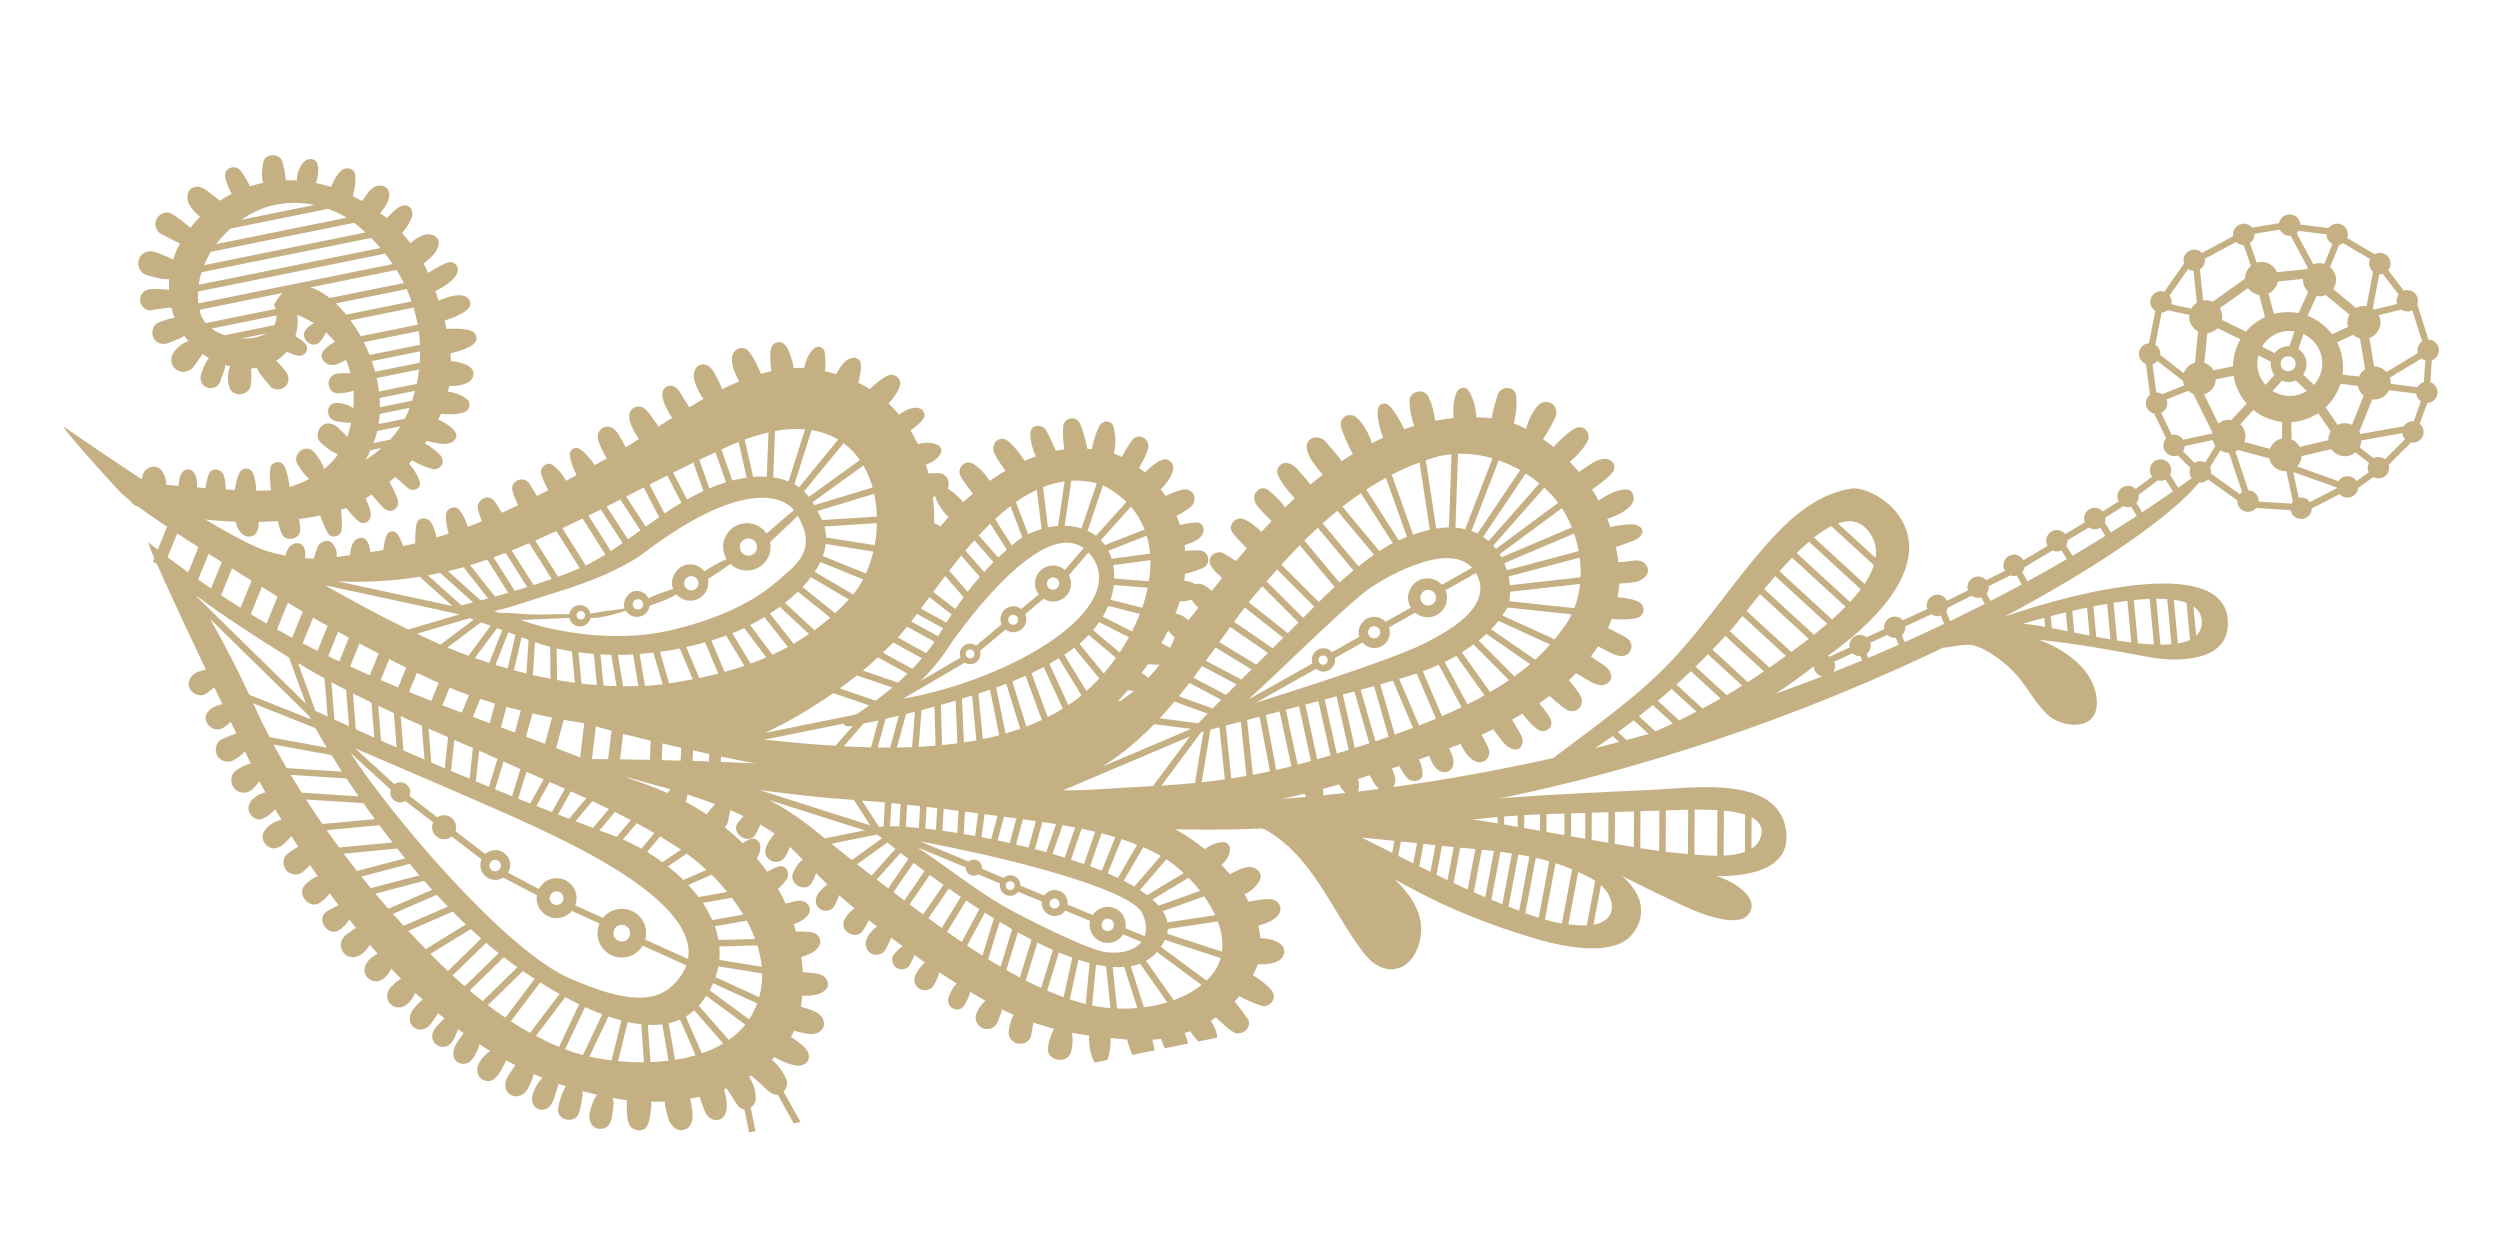 <?xml version="1.0" encoding="utf-8"?>
<!-- Generator: Adobe Illustrator 17.0.0, SVG Export Plug-In . SVG Version: 6.00 Build 0)  -->
<!DOCTYPE svg PUBLIC "-//W3C//DTD SVG 1.1//EN" "http://www.w3.org/Graphics/SVG/1.1/DTD/svg11.dtd">
<svg version="1.1" id="Layer_1" xmlns="http://www.w3.org/2000/svg" xmlns:xlink="http://www.w3.org/1999/xlink" x="0px" y="0px"
	 width="200px" height="100px" viewBox="0 0 200 100" enable-background="new 0 0 200 100" xml:space="preserve">
<path fill="#C5B084" d="M16.606,27.623c-0.063,0.013-0.137-0.091-0.165-0.231l0,0c-0.029-0.141,0-0.265,0.062-0.278l6.037-1.221
	c0.063-0.013,0.137,0.091,0.166,0.232l0,0c0.028,0.14,0,0.265-0.063,0.277L16.606,27.623z"/>
<g>
	<path fill="#C5B084" d="M16.159,28.434c-0.007,0.015-0.011,0.028-0.019,0.044C16.159,28.441,16.163,28.432,16.159,28.434z"/>
	<path fill="#C5B084" d="M27.301,42.509c0.127-0.514-0.02-1.703-0.026-1.724c0.145-0.051,0.295-0.101,0.429-0.155
		c0.02,0.029,0.648,0.861,1.03,1.111c0.484,0.316,0.962-0.124,0.926-0.624c-0.028-0.395-0.221-0.881-0.427-1.248
		c0.17-0.098,0.343-0.191,0.51-0.296c0.134,0.161,0.752,0.896,0.956,1.076c0.226,0.2,0.505,0.297,0.793,0.15
		c0.269-0.135,0.401-0.431,0.35-0.723c-0.052-0.295-0.54-1.31-0.697-1.519c0.162-0.132,0.328-0.259,0.484-0.397
		c0.218,0.173,0.953,0.888,1.182,0.996c0.232,0.108,0.604-0.01,0.734-0.232c0.274-0.469-0.638-1.647-0.831-1.833
		c0.084-0.092,0.171-0.182,0.253-0.276c0.227,0.172,1.498,0.813,1.929,0.714c0.422-0.096,0.639-0.546,0.454-0.937
		c-0.166-0.353-1.169-1.029-1.355-1.124c0.044-0.065,0.093-0.127,0.136-0.194c0.022,0.01,0.801,0.194,1.163,0.228
		c0.351,0.034,0.774-0.004,1.037-0.261c0.121-0.118,0.222-0.319,0.164-0.493c-0.124-0.375-0.37-0.553-0.684-0.768
		c-0.216-0.148-0.492-0.3-0.756-0.404c0.073-0.16,0.158-0.314,0.224-0.476c0.049,0.016,1.574,0.171,2.079-0.25
		c0.239-0.199,0.285-0.638,0.049-0.861c-0.39-0.368-1.012-0.585-1.572-0.662c0.033-0.15,0.076-0.302,0.101-0.452
		c0.833,0.05,2.031-0.203,1.939-1.059c-0.042-0.386-0.46-0.611-0.784-0.722c-0.295-0.101-0.67-0.181-1.014-0.209
		c-0.006-0.206-0.018-0.414-0.036-0.623c0.034-0.006,1.62-0.331,1.989-0.895c0.182-0.279,0.09-0.613-0.163-0.807
		c-0.454-0.347-2.047-0.263-2.141-0.239c-0.051-0.223-0.101-0.446-0.162-0.677c0.037-0.013,1.504-0.433,1.945-1.024
		c0.312-0.419-0.052-0.898-0.481-0.978c-0.595-0.11-1.362,0.165-1.937,0.411c-0.083-0.252-0.168-0.507-0.259-0.769
		c0.072-0.013,1.951-0.937,1.788-1.826c-0.053-0.288-0.289-0.441-0.558-0.49c-0.361-0.064-1.784,0.85-1.805,0.866
		c-0.119-0.258-0.241-0.511-0.373-0.755c0.53-0.421,1.106-0.87,1.214-1.568c0.063-0.402-0.302-0.708-0.659-0.757
		c-0.587-0.083-1.129,0.317-1.613,0.686c-0.213-0.279-0.437-0.542-0.667-0.796c0.214-0.236,0.389-0.475,0.542-0.759
		c0.155-0.29,0.369-0.655,0.263-0.996c-0.075-0.243-0.247-0.442-0.519-0.456c-0.604-0.031-1.089,0.635-1.494,1.007
		c-0.006,0.006-0.367-0.255-0.543-0.389c0.359-0.403,0.709-0.937,0.735-1.441c0.032-0.606-0.553-0.902-1.068-0.709
		c-0.473,0.178-0.827,0.755-1.104,1.187c-0.248-0.143-0.499-0.276-0.75-0.403c0.03-0.054,0.371-1.337,0.144-1.875
		c-0.146-0.347-0.558-0.404-0.867-0.284c-0.524,0.202-1.014,1.409-1.019,1.429c-0.404-0.133-0.812-0.232-1.22-0.316
		c0.232-0.508,0.259-1.217,0.102-1.595c-0.13-0.313-0.526-0.39-0.807-0.265c-0.445,0.198-0.837,1.02-0.8,1.658
		c-0.296-0.018-0.591-0.019-0.885-0.012c-0.001-0.21-0.182-1.275-0.313-1.573c-0.267-0.609-1.334-0.582-1.489,0.104
		c-0.111,0.491-0.172,1.138-0.018,1.672c-0.354,0.072-0.702,0.168-1.045,0.277c-0.058-0.138-0.554-1.045-0.794-1.303
		c-0.395-0.423-1.192-0.206-1.211,0.414c-0.011,0.388,0.454,1.368,0.534,1.493c-0.323,0.164-0.637,0.349-0.943,0.548
		c-0.254-0.211-0.525-0.404-0.782-0.611c-0.281-0.227-0.626-0.5-0.999-0.507c-0.335-0.006-0.659,0.176-0.765,0.508
		c-0.233,0.73,0.359,1.41,0.956,1.896c-0.272,0.272-0.525,0.568-0.769,0.876c-0.203-0.188-1.224-1.007-1.587-1.157
		c-0.464-0.191-1.013,0.121-1.168,0.573c-0.17,0.496,0.111,0.978,0.573,1.168c0.106,0.044,1.113,0.58,1.346,0.668
		c-0.228,0.42-0.403,0.854-0.543,1.292c-0.211-0.118-1.213-0.54-1.5-0.624c-0.514-0.149-1.066,0.088-1.245,0.611
		c-0.165,0.48,0.095,1.107,0.611,1.246c0.539,0.145,1.227,0.394,1.818,0.339c-0.025,0.288-0.027,0.574-0.016,0.859
		c-0.058-0.019-1.194-0.138-1.644-0.035c-0.447,0.103-0.75,0.532-0.657,0.991c0.084,0.417,0.551,0.79,0.991,0.657
		c0.355-0.108,1.347-0.166,1.498-0.207c0.068,0.279,0.154,0.553,0.257,0.82c-0.451,0.06-0.917,0.242-1.286,0.382
		c-0.465,0.176-0.608,0.819-0.402,1.226c0.234,0.463,0.771,0.6,1.226,0.402c0.398-0.173,0.873-0.304,1.241-0.56
		c0.102,0.143,0.211,0.282,0.326,0.416c-0.402,0.132-0.767,0.41-1.047,0.73c-0.356,0.406-0.473,0.961-0.079,1.402
		c0.434,0.487,1.201,0.41,1.568-0.112c0.019-0.029,0.682-0.949,0.698-0.984c0.16,0.114,0.329,0.22,0.503,0.319
		c-0.311,0.369-0.511,0.911-0.634,1.335c-0.124,0.427,0.073,0.888,0.508,1.037c0.404,0.139,0.915-0.081,1.036-0.509
		c0.118-0.415,0.359-0.854,0.41-1.297c0.097,0.03,0.348,0.101,0.376,0.108c-0.238,0.541-0.225,1.276-0.023,1.746
		c0.31,0.721,1.417,0.595,1.646-0.115c0.092-0.286,0.087-1.26,0.05-1.464c0.16-0.009,0.316-0.028,0.469-0.052
		c0.202,0.543,0.703,0.991,1.038,1.441c0.279,0.375,0.886,0.36,1.211,0.069c0.362-0.324,0.361-0.847,0.069-1.212
		c-0.231-0.288-0.485-0.597-0.769-0.865c0.323-0.201,0.606-0.45,0.847-0.732c0.035,0.018,0.801,0.422,1.157,0.316
		c0.359-0.107,0.581-0.47,0.403-0.831c-0.139-0.281-0.808-0.681-0.872-0.722c0.163-0.515,0.221-1.088,0.151-1.703
		c0.485,0.18,0.92,0.413,1.329,0.671c-0.258,0.117-0.487,0.294-0.666,0.533c-0.507,0.679,0.528,1.585,1.123,0.974
		c0.221-0.226,0.373-0.5,0.502-0.785c0.261,0.239,0.507,0.491,0.724,0.765c-0.151,0.053-1.172,0.664-1.069,1.172
		c0.118,0.585,0.734,0.828,1.253,0.608c0.211-0.09,0.467-0.195,0.693-0.334c0.148,0.335,0.263,0.687,0.359,1.048
		c-0.303-0.005-0.615,0.029-0.897,0.027c-0.437-0.004-0.824,0.289-0.856,0.745c-0.027,0.392,0.308,0.884,0.745,0.856
		c0.383-0.025,0.854-0.06,1.247-0.221c0.035,0.456,0.031,0.925-0.007,1.401c-0.425-0.298-1.023-0.448-1.457-0.407
		c-0.666,0.063-0.729,0.985-0.257,1.315c0.299,0.209,1.367,0.283,1.542,0.262c-0.033,0.159-0.235,0.926-0.314,1.137
		c-0.241-0.306-0.547-0.559-0.788-0.781c-0.364-0.334-0.885-0.428-1.281-0.073c-0.341,0.305-0.437,0.947-0.073,1.282
		c0.416,0.382,0.869,0.763,1.4,0.971c-0.325,0.455-0.705,0.839-1.112,1.174c-0.103-0.436-0.402-0.807-0.64-1.178
		c-0.247-0.385-0.689-0.594-1.13-0.371c-0.377,0.191-0.618,0.744-0.37,1.13c0.251,0.391,0.567,0.907,0.962,1.2
		c-0.517,0.275-1.052,0.488-1.575,0.646c0.002-0.046-0.17-1.314-0.506-1.787c-0.253-0.356-0.931-0.216-1.027,0.208
		c-0.116,0.512,0.01,1.749,0.043,1.844c-0.354,0.023-0.754,0.032-1.183,0.03c0.011-0.16-0.094-1.277-0.369-1.569
		c-0.224-0.239-0.586-0.261-0.836-0.047c-0.308,0.263-0.497,1.386-0.515,1.565c-0.234-0.012-0.474-0.027-0.714-0.041
		c0.003-0.052-0.029-0.922-0.213-1.254c-0.223-0.402-0.849-0.497-1.107-0.065c-0.172,0.288-0.304,1.117-0.311,1.206
		c-0.225-0.017-0.449-0.035-0.672-0.054c0.032-0.441-0.022-0.924-0.306-1.252c-0.186-0.216-0.588-0.268-0.795-0.046
		c-0.32,0.345-0.317,0.746-0.388,1.172c-0.336-0.029-0.658-0.057-0.972-0.084c0.002-0.408-0.12-0.784-0.376-1.146
		c-0.387-0.549-1.306-0.28-1.489,0.301c-0.063,0.2-0.134,0.689-0.149,0.688c-1.246-0.074-1.349,1.757-0.132,1.915
		c2.464,0.74,5.147,1.105,7.687,1.192c0.101,0.417,0.311,0.855,0.673,1.08c0.317,0.198,0.798,0.146,0.997-0.202
		c0.154-0.267,0.194-0.564,0.177-0.862c0.526-0.011,1.044-0.029,1.544-0.064c0.075,0.344,0.162,0.686,0.297,1.008
		c0.297,0.707,1.484,0.467,1.483-0.3c-0.001-0.292-0.039-0.584-0.087-0.874c0.597-0.078,1.166-0.172,1.691-0.284
		c0.037,0.185,0.447,1.185,0.651,1.478C26.523,43.085,27.198,42.927,27.301,42.509z M19.321,17.579
		c0.779-0.544,1.605-0.934,2.383-1.119c1.115-0.265,2.256-0.324,3.464-0.064L19.321,17.579z M17.293,19.528
		c0.342-0.454,0.731-0.866,1.144-1.24l7.807-1.579c0.487,0.179,0.984,0.408,1.498,0.705L17.293,19.528z M32.307,22.643l-5.928,1.199
		c-0.512-0.407-1.034-0.701-1.542-0.855l6.885-1.393C31.933,21.936,32.129,22.286,32.307,22.643z M16.873,20.143l11.473-2.321
		c0.31,0.248,0.604,0.508,0.891,0.775l-12.912,2.613C16.478,20.84,16.662,20.483,16.873,20.143z M16.116,21.781l13.577-2.747
		c0.258,0.26,0.504,0.53,0.74,0.805l-14.538,2.941C15.943,22.441,16.014,22.107,16.116,21.781z M15.845,23.321l14.964-3.028
		c0.214,0.271,0.416,0.549,0.608,0.832L15.876,24.27C15.837,23.95,15.831,23.634,15.845,23.321z M16.007,24.986
		c-0.017-0.069-0.025-0.136-0.04-0.205l6.649-1.345c-0.255,0.235-0.488,0.541-0.69,0.936c0.047,0.12,0.083,0.236,0.112,0.348
		l-5.575,1.128C16.25,25.597,16.089,25.31,16.007,24.986z M16.93,26.285l5.183-1.049C22.167,27.351,18.688,27.585,16.93,26.285z
		 M26.873,24.273l5.661-1.145c0.144,0.322,0.276,0.649,0.393,0.982l-5.231,1.058C27.431,24.84,27.155,24.54,26.873,24.273z
		 M28.048,25.627l5.039-1.02c0.136,0.448,0.247,0.902,0.33,1.366l-4.563,0.923C28.605,26.446,28.334,26.021,28.048,25.627z
		 M29.106,27.376l4.394-0.889c0.048,0.361,0.078,0.726,0.094,1.095l-4.033,0.816C29.423,28.048,29.27,27.706,29.106,27.376z
		 M30.006,29.74c-0.077-0.287-0.166-0.57-0.263-0.849l3.864-0.782c-0.001,0.301-0.01,0.603-0.033,0.909L30.006,29.74z
		 M30.317,31.322c-0.044-0.362-0.108-0.721-0.188-1.077l3.402-0.688c-0.046,0.382-0.113,0.767-0.196,1.154L30.317,31.322z
		 M30.394,32.579c0-0.246-0.006-0.492-0.023-0.738l2.825-0.572c-0.068,0.262-0.142,0.525-0.224,0.788L30.394,32.579z M30.29,33.927
		c0.041-0.27,0.074-0.542,0.09-0.814l2.396-0.485c-0.021,0.058-0.261,0.646-0.378,0.872L30.29,33.927z M29.873,35.443
		c0.116-0.307,0.222-0.626,0.314-0.965l1.861-0.377c-0.247,0.382-0.528,0.738-0.837,1.071L29.873,35.443z M29.634,36.022
		l0.881-0.178c-0.398,0.347-0.823,0.667-1.273,0.955C29.383,36.553,29.511,36.292,29.634,36.022z"/>
</g>
<path fill="#C5B084" d="M52.898,61.699c-0.001,0.03-0.216,0.045-0.478,0.033l0,0c-0.262-0.012-0.474-0.045-0.473-0.075l0.15-3.44
	c0.001-0.03,0.216-0.046,0.477-0.034l0,0c0.262,0.012,0.475,0.046,0.473,0.075L52.898,61.699z"/>
<path fill="#C5B084" d="M49.544,61.262c-0.004,0.03-0.219,0.029-0.479-0.003l0,0c-0.26-0.032-0.47-0.081-0.466-0.111l0.41-3.419
	c0.004-0.029,0.219-0.029,0.479,0.002l0,0c0.26,0.031,0.47,0.082,0.466,0.111L49.544,61.262z"/>
<path fill="#C5B084" d="M47.302,61.177c-0.004,0.034-0.22,0.036-0.48,0.004l0,0c-0.26-0.032-0.469-0.084-0.466-0.118l0.464-3.867
	c0.004-0.033,0.22-0.036,0.48-0.005l0,0c0.261,0.032,0.47,0.085,0.466,0.118L47.302,61.177z"/>
<path fill="#C5B084" d="M44.293,60.575c-0.009,0.033-0.222,0.004-0.475-0.064l0,0c-0.253-0.069-0.452-0.15-0.444-0.183l1.012-3.761
	c0.009-0.032,0.222-0.004,0.475,0.064l0,0c0.253,0.069,0.453,0.152,0.444,0.184L44.293,60.575z"/>
<path fill="#C5B084" d="M41.886,59.684c-0.009,0.033-0.222,0.004-0.475-0.064l0,0c-0.253-0.069-0.453-0.15-0.444-0.183l1.012-3.761
	c0.009-0.032,0.222-0.004,0.475,0.064l0,0c0.253,0.069,0.453,0.151,0.444,0.184L41.886,59.684z"/>
<path fill="#C5B084" d="M39.785,59.259c-0.009,0.033-0.222,0.004-0.475-0.064l0,0c-0.253-0.069-0.452-0.15-0.444-0.183l1.011-3.761
	c0.009-0.032,0.222-0.004,0.475,0.064l0,0c0.254,0.069,0.453,0.151,0.444,0.184L39.785,59.259z"/>
<path fill="#C5B084" d="M37.434,58.329c-0.013,0.032-0.221-0.024-0.464-0.123l0,0c-0.243-0.099-0.431-0.204-0.418-0.236l1.467-3.608
	c0.013-0.031,0.221,0.024,0.464,0.122l0,0c0.243,0.099,0.431,0.206,0.418,0.237L37.434,58.329z"/>
<path fill="#C5B084" d="M35.047,57.274c-0.013,0.032-0.221-0.024-0.464-0.122l0,0c-0.243-0.099-0.431-0.204-0.418-0.236l1.467-3.608
	c0.013-0.031,0.221,0.024,0.463,0.122l0,0c0.243,0.099,0.431,0.206,0.418,0.237L35.047,57.274z"/>
<path fill="#C5B084" d="M32.562,55.772c-0.01,0.025-0.216-0.036-0.459-0.135l0,0c-0.243-0.099-0.433-0.199-0.423-0.224l1.154-2.84
	c0.01-0.024,0.216,0.036,0.459,0.134l0,0c0.243,0.099,0.433,0.2,0.423,0.225L32.562,55.772z"/>
<path fill="#C5B084" d="M30.227,54.972c-0.01,0.025-0.216-0.036-0.459-0.135l0,0c-0.243-0.099-0.433-0.199-0.423-0.224l1.154-2.84
	c0.01-0.024,0.216,0.036,0.459,0.134l0,0c0.243,0.099,0.433,0.2,0.423,0.225L30.227,54.972z"/>
<path fill="#C5B084" d="M27.849,53.702c-0.01,0.025-0.216-0.036-0.459-0.135l0,0c-0.243-0.099-0.433-0.199-0.423-0.224l1.154-2.839
	c0.01-0.025,0.217,0.036,0.459,0.134l0,0c0.243,0.099,0.433,0.2,0.423,0.225L27.849,53.702z"/>
<path fill="#C5B084" d="M26.094,52.89c-0.01,0.025-0.216-0.036-0.459-0.135l0,0c-0.243-0.1-0.433-0.199-0.423-0.224l1.154-2.84
	c0.01-0.024,0.216,0.036,0.459,0.134l0,0c0.243,0.099,0.433,0.2,0.423,0.225L26.094,52.89z"/>
<path fill="#C5B084" d="M24.074,51.813c-0.01,0.025-0.216-0.036-0.459-0.135l0,0c-0.243-0.099-0.433-0.199-0.423-0.224l1.154-2.84
	c0.01-0.024,0.216,0.036,0.459,0.134l0,0c0.243,0.099,0.433,0.2,0.423,0.225L24.074,51.813z"/>
<path fill="#C5B084" d="M21.91,50.975c-0.012,0.03-0.22-0.026-0.462-0.126l0,0c-0.243-0.099-0.431-0.203-0.419-0.233l1.384-3.406
	c0.012-0.029,0.22,0.027,0.463,0.125l0,0c0.243,0.099,0.431,0.204,0.419,0.233L21.91,50.975z"/>
<path fill="#C5B084" d="M19.808,49.755c-0.012,0.03-0.219-0.026-0.462-0.126l0,0c-0.243-0.099-0.431-0.202-0.419-0.233l1.384-3.406
	c0.013-0.029,0.22,0.027,0.463,0.125l0,0c0.243,0.099,0.431,0.204,0.419,0.234L19.808,49.755z"/>
<path fill="#C5B084" d="M17.399,48.333c-0.012,0.03-0.219-0.026-0.462-0.126l0,0c-0.243-0.099-0.431-0.202-0.419-0.233l1.384-3.406
	c0.012-0.029,0.22,0.027,0.463,0.125l0,0c0.243,0.099,0.431,0.204,0.419,0.233L17.399,48.333z"/>
<path fill="#C5B084" d="M15.589,47.008c-0.012,0.03-0.219-0.026-0.462-0.126l0,0c-0.243-0.099-0.431-0.203-0.419-0.233l1.384-3.406
	c0.012-0.029,0.22,0.027,0.463,0.125l0,0c0.243,0.099,0.431,0.204,0.419,0.233L15.589,47.008z"/>
<path fill="#C5B084" d="M13.118,45.28c-0.012,0.03-0.219-0.027-0.462-0.126l0,0c-0.243-0.099-0.431-0.203-0.419-0.233l1.384-3.406
	c0.012-0.029,0.22,0.027,0.463,0.125l0,0c0.243,0.099,0.431,0.204,0.419,0.233L13.118,45.28z"/>
<path fill="#C5B084" d="M55.354,62.05c-0.001,0.03-0.216,0.045-0.478,0.033l0,0c-0.262-0.012-0.474-0.045-0.473-0.075l0.151-3.44
	c0.001-0.03,0.215-0.045,0.477-0.034l0,0c0.262,0.012,0.475,0.046,0.473,0.075L55.354,62.05z"/>
<path fill="#C5B084" d="M57.598,62.392c-0.001,0.03-0.216,0.045-0.478,0.033l0,0c-0.262-0.012-0.474-0.045-0.473-0.075l0.151-3.44
	c0.001-0.03,0.216-0.045,0.477-0.034l0,0c0.262,0.012,0.475,0.046,0.473,0.075L57.598,62.392z"/>
<path fill="#C5B084" d="M58.012,57.611c5.644-1.556,12.445-4.285,15.191-9.862c1.183-1.814,1.8-4.863,1.431-7.963
	c0.008-0.001,0.017-0.003,0.025-0.004c-0.135,0.019,0.513-0.182,0.612-0.221c0.264-0.107,0.526-0.337,0.594-0.624
	c0.11-0.469-0.073-0.846-0.512-1.043c-0.186-0.084-0.941-0.029-1.07-0.01c-0.061-0.236-0.127-0.471-0.201-0.705
	c0.489-0.197,0.976-0.469,1.199-0.958c0.09-0.198-0.018-0.489-0.202-0.594c-0.477-0.273-1.117-0.233-1.654-0.103
	c-0.178-0.369-0.367-0.732-0.584-1.082c0.121-0.095,1.06-0.735,1.125-1.184c0.027-0.188-0.091-0.423-0.255-0.517
	c-0.546-0.313-1.237,0.035-1.778,0.434c-0.265-0.313-0.548-0.615-0.855-0.9c0.05-0.05,1.037-1.068,0.926-1.719
	c-0.053-0.313-0.346-0.563-0.66-0.58c-0.535-0.029-1.583,0.996-1.762,1.152c-0.292-0.183-0.601-0.351-0.921-0.509
	c0.053-0.167,0.337-1.289,0.17-1.676c-0.074-0.173-0.296-0.329-0.488-0.324c-0.729,0.021-1.122,0.72-1.448,1.309
	c-0.287-0.086-0.592-0.156-0.896-0.225c0.052-0.52,0.052-1.069-0.031-1.565c-0.065-0.388-0.542-0.506-0.823-0.274
	c-0.453,0.375-0.678,0.975-0.806,1.567c-0.283-0.009-0.566,0.003-0.848,0.019c-0.037-0.429-0.215-0.874-0.348-1.256
	c-0.157-0.453-0.532-1.016-1.088-0.768c-0.466,0.209-0.44,0.783-0.426,1.21c0.012,0.351,0.02,0.715,0.081,1.063
	c-0.275,0.06-0.55,0.13-0.823,0.209c-0.112-0.281-0.736-1.661-1.144-1.944c-0.398-0.275-0.956-0.066-1.114,0.379
	c-0.239,0.677,0.145,1.508,0.514,2.171c-0.463,0.189-0.923,0.398-1.381,0.622c-0.088-0.288-0.22-0.557-0.371-0.844
	c-0.234-0.446-0.416-0.915-0.92-1.104c-0.285-0.108-0.642,0.015-0.803,0.273c-0.303,0.484-0.142,1.005,0.069,1.495
	c0.145,0.338,0.319,0.674,0.557,0.954c-0.388,0.217-0.773,0.443-1.155,0.673c-0.146-0.261-0.311-0.507-0.474-0.759
	c-0.199-0.308-0.342-0.682-0.675-0.87c-0.365-0.206-0.805-0.079-0.959,0.326c-0.27,0.711,0.736,2.136,0.742,2.146
	c-0.373,0.235-0.74,0.472-1.106,0.707c-0.113-0.196-0.815-1.282-1.166-1.496c-0.479-0.291-1.116-0.005-1.16,0.572
	c-0.052,0.673,0.419,1.33,0.772,1.92c-0.354,0.225-0.703,0.443-1.05,0.654c-0.042-0.089-0.556-1.106-0.882-1.408
	c-0.508-0.47-1.255-0.231-1.36,0.465c-0.074,0.496,0.616,1.681,0.724,1.829c-0.324,0.181-0.647,0.362-0.969,0.541
	c-0.114-0.191-0.965-1.363-1.45-1.372c-0.234-0.004-0.427,0.12-0.512,0.34c-0.154,0.401,0.393,1.614,0.514,1.831
	c-0.28,0.153-0.559,0.304-0.838,0.455c-0.273-0.493-0.668-0.956-1.049-1.247c-0.46-0.353-1.042,0.144-0.962,0.647
	c0.057,0.357,0.518,1.238,0.58,1.358c-0.299,0.156-0.599,0.304-0.898,0.455c-0.002-0.003-0.003-0.006-0.006-0.009
	c-0.189-0.284-0.452-0.724-0.544-0.895c-0.161-0.3-0.493-0.472-0.832-0.404c-0.299,0.061-0.631,0.363-0.61,0.695
	c0.028,0.449,0.456,1.29,0.49,1.35c-0.436,0.208-0.874,0.41-1.313,0.608c-0.009-0.015-0.388-0.681-0.63-0.973
	c-0.165-0.2-0.455-0.286-0.704-0.234c-0.528,0.21-0.648,0.625-0.583,0.879c0.076,0.296,0.176,0.667,0.322,1.014
	c-0.374,0.153-0.751,0.301-1.129,0.444c-0.14-0.495-0.378-0.998-0.668-1.353c-0.343-0.42-1.04-0.148-1.074,0.368
	c-0.032,0.479,0.068,1.025,0.213,1.527c-0.322,0.108-0.649,0.204-0.975,0.304c-0.003-0.044-0.234-1.199-0.666-1.431
	c-0.269-0.144-0.7-0.149-0.861,0.174c-0.189,0.381-0.166,1.52-0.176,1.732c-0.321,0.081-0.649,0.147-0.974,0.219
	c-0.004-0.029-0.24-0.824-0.572-1.096c-0.208-0.171-0.561-0.074-0.696,0.141c-0.17,0.273-0.305,1.133-0.316,1.267
	c-0.34,0.059-0.679,0.12-1.024,0.169c-0.06-0.598-0.293-1.283-0.892-1.129c-0.535,0.138-0.712,0.797-0.722,1.368
	c-0.372,0.057-0.735,0.107-1.097,0.152c0.001-0.004,0.001-0.009,0.002-0.013c0.066-0.391-0.069-0.734-0.291-1.043
	c-0.286-0.398-0.871-0.249-1.125,0.08c-0.174,0.225-0.389,1.063-0.396,1.099c-0.229,0-0.465-0.012-0.704-0.026
	c0.019-0.301,0.043-0.591-0.099-0.878c-0.153-0.309-0.526-0.413-0.828-0.272c-0.381,0.177-0.551,0.555-0.641,0.941
	c-0.465-0.092-0.949-0.203-1.479-0.366C17.879,43.015,6.947,35.388,5.2,34.202c-0.757-0.513,3.81,4.557,4.476,5.221
	c1.798,1.794,12.962,8.634,15.744,10.203c3.418,1.927,6.856,3.795,10.459,5.353C39.157,56.396,49.791,59.635,58.012,57.611z
	 M57.966,53.753l-1.053-2.511c0.4-0.123,0.794-0.253,1.178-0.393l1.458,2.415C59.022,53.443,58.494,53.608,57.966,53.753z
	 M60.052,53.09l-1.466-2.43c0.312-0.125,0.631-0.266,0.953-0.42l1.762,2.353C60.887,52.77,60.47,52.937,60.052,53.09z
	 M61.792,52.379l-1.78-2.376c0.38-0.196,0.76-0.409,1.136-0.638l1.881,2.389C62.621,51.977,62.209,52.188,61.792,52.379z
	 M63.49,51.497l-1.898-2.41c0.267-0.173,0.53-0.355,0.787-0.543l2.344,2.18C64.318,51.001,63.907,51.256,63.49,51.497z
	 M42.175,46.969c-0.334,0.104-0.667,0.204-0.995,0.302l-1.697-2.685c0.321-0.117,0.64-0.237,0.959-0.36L42.175,46.969z
	 M40.936,44.033c0.468-0.187,0.935-0.377,1.397-0.575l1.809,2.862c-0.477,0.167-0.964,0.329-1.454,0.486L40.936,44.033z
	 M40.659,47.423c-0.363,0.105-0.717,0.205-1.06,0.3l-1.989-2.512c0.364-0.11,1.276-0.41,1.371-0.443L40.659,47.423z M39.053,47.873
	c-0.205,0.055-0.404,0.109-0.597,0.16l-2.62-2.344c0.416-0.098,0.831-0.198,1.239-0.313L39.053,47.873z M35.214,45.833l2.638,2.359
	c-0.345,0.09-0.661,0.17-0.935,0.239l-2.689-2.406C34.558,45.965,34.888,45.903,35.214,45.833z M51.224,44.454
	c6.954-5.374,10.922-5.288,12.291-3.643c-0.467,0.346-1.884,1.625-2.196,1.868c-0.417-0.611-1.173-0.947-1.944-0.791
	c-1.027,0.208-1.691,1.209-1.483,2.236c0.044,0.219,0.131,0.417,0.24,0.598c-0.609,0.281-1.217,0.612-1.782,0.982
	c-0.33-0.416-0.87-0.641-1.426-0.529c-0.788,0.159-1.419,1.175-1.069,1.936c-0.673,0.203-1.35,0.46-1.978,0.749
	c-0.202-0.415-0.663-0.661-1.137-0.565c-0.563,0.114-1.011,0.934-0.761,1.392c-0.918,0.116-1.846,0.228-2.747,0.4
	c-0.096-0.462-0.547-0.76-1.009-0.667c-0.362,0.073-0.622,0.366-0.675,0.711c-1.014-0.018-2.036,0.059-3.052,0.021
	c-0.847-0.032-1.711-0.144-2.562-0.127c-0.139-0.045-0.276-0.093-0.415-0.137c1.374-0.3,2.728-0.798,4.084-1.219
	C46.304,46.828,48.716,46.066,51.224,44.454z M59.737,43.087c0.373-0.075,0.736,0.166,0.811,0.539
	c0.075,0.373-0.165,0.736-0.538,0.811c-0.373,0.075-0.736-0.166-0.811-0.538C59.124,43.526,59.365,43.163,59.737,43.087z
	 M50.626,48.431c-0.046-0.226,0.1-0.445,0.325-0.49c0.225-0.046,0.444,0.1,0.49,0.326c0.046,0.225-0.1,0.444-0.325,0.49
	C50.891,48.802,50.671,48.656,50.626,48.431z M46.531,49.551c-0.183,0.037-0.361-0.081-0.398-0.264
	c-0.037-0.183,0.081-0.361,0.264-0.398c0.183-0.037,0.361,0.081,0.398,0.265C46.832,49.336,46.714,49.514,46.531,49.551z
	 M54.745,46.776c-0.063-0.31,0.137-0.612,0.447-0.674c0.309-0.063,0.611,0.138,0.674,0.447c0.063,0.309-0.138,0.611-0.447,0.674
	S54.807,47.085,54.745,46.776z M45.553,49.432c0.094,0.464,0.546,0.765,1.011,0.671c0.345-0.07,0.598-0.338,0.668-0.662
	c0.943,0.008,1.911-0.298,2.834-0.583c0.222,0.36,0.649,0.564,1.088,0.475c0.447-0.09,0.764-0.457,0.82-0.885
	c0.719-0.229,1.49-0.506,2.141-0.902c0.332,0.386,0.853,0.591,1.388,0.483c0.788-0.159,1.297-0.928,1.137-1.715
	c0,0-0.001-0.002-0.001-0.002c0.616-0.364,1.214-0.785,1.797-1.2c0.434,0.418,1.058,0.624,1.692,0.496
	c1.027-0.208,1.691-1.209,1.483-2.236c-0.005-0.027,1.753-1.633,2.209-2.106c1.627,2.788-0.123,3.91-1.699,5.282
	c-2.267,1.974-5.455,3.155-8.33,3.841c-3.319,0.792-6.776,0.574-10.073-0.181c-0.708-0.162-1.398-0.38-2.083-0.61
	C41.914,49.603,45.55,49.417,45.553,49.432z M65.154,50.413l-2.354-2.188c0.362-0.284,0.706-0.582,1.028-0.891l2.593,2.077
	C66.009,49.772,65.584,50.1,65.154,50.413z M66.809,49.054l-2.609-2.09c0.243-0.256,0.471-0.519,0.676-0.788l3.027,1.782
	C67.548,48.345,67.182,48.708,66.809,49.054z M68.252,47.557l-3.074-1.809c0.171-0.257,0.32-0.519,0.447-0.785l3.42,1.386
	C68.814,46.787,68.548,47.192,68.252,47.557z M69.272,45.878l-3.445-1.396c0.114-0.318,0.191-0.639,0.229-0.963l3.808,0.607
	C69.719,44.738,69.52,45.327,69.272,45.878z M69.975,43.615l-3.894-0.621c-0.007-0.291-0.046-0.582-0.127-0.874l4.201-0.267
	C70.141,42.445,70.083,43.037,69.975,43.615z M70.151,41.33l-4.385,0.279c-0.09-0.206-0.361-0.686-0.377-0.723l4.546-1.382
	C70.065,40.098,70.134,40.711,70.151,41.33z M69.809,38.998l-4.658,1.416c-0.046-0.08-0.091-0.162-0.139-0.24l4.06-2.933
	C69.388,37.783,69.634,38.374,69.809,38.998z M68.789,36.802l-4.074,2.943c-0.124-0.155-0.257-0.296-0.396-0.427l3.167-3.863
	C67.998,35.833,68.431,36.287,68.789,36.802z M67.052,35.165l-3.133,3.821c-0.118-0.086-0.241-0.163-0.367-0.235l1.379-4.339
	C65.736,34.541,66.443,34.8,67.052,35.165z M64.404,34.345l-1.326,4.173c-0.384-0.16-0.793-0.266-1.218-0.329l0.14-3.712
	C62.881,34.318,63.677,34.284,64.404,34.345z M61.475,34.595l-0.133,3.54c-0.357-0.022-0.722-0.015-1.092,0.016l-0.669-2.987
	C60.247,34.918,60.877,34.73,61.475,34.595z M59.088,35.353l0.641,2.857c-0.38,0.055-0.762,0.132-1.142,0.23l-0.877-2.478
	C58.186,35.731,58.643,35.533,59.088,35.353z M57.234,36.182l0.85,2.399c-0.454,0.138-0.9,0.303-1.334,0.485l-0.807-2.28
	C56.372,36.581,56.802,36.38,57.234,36.182z M53.85,37.809c0.538-0.269,1.078-0.535,1.62-0.797l0.802,2.266
	c-0.447,0.206-0.882,0.435-1.31,0.678L53.85,37.809z M53.384,38.043l1.127,2.175c-0.456,0.273-0.907,0.556-1.35,0.855l-1.197-2.31
	C52.437,38.521,52.91,38.281,53.384,38.043z M50.093,39.722c0.469-0.24,0.938-0.481,1.407-0.721l1.229,2.372
	c-0.359,0.249-0.717,0.5-1.072,0.755L50.093,39.722z M49.627,39.961l1.606,2.471c-0.332,0.239-0.665,0.478-0.997,0.714l-1.707-2.626
	C48.895,40.334,49.261,40.148,49.627,39.961z M48.061,40.756l1.748,2.689c-0.312,0.218-0.625,0.431-0.94,0.639l-1.791-2.835
	C47.406,41.086,47.734,40.921,48.061,40.756z M46.607,41.481l1.824,2.885c-0.142,0.09-1.14,0.673-1.566,0.872l-1.879-2.974
	C45.528,42.007,46.068,41.745,46.607,41.481z M44.509,42.486l1.876,2.968c-0.538,0.234-1.124,0.464-1.739,0.688l-1.828-2.894
	C43.384,43,43.948,42.746,44.509,42.486z M33.575,46.141l2.618,2.342l-9.195-1.979C29.204,46.615,31.421,46.486,33.575,46.141z
	 M25.998,46.823c0,0,10.635,2.284,10.757,2.329l-4.1,1.211C30.396,49.258,28.189,48.058,25.998,46.823z M33.354,50.7l4.218-1.245
	c0.105,0.038,0.211,0.077,0.321,0.118l-2.658,1.995C34.848,51.401,33.639,50.836,33.354,50.7z M35.792,51.802l2.686-2.017
	c0.253,0.092,0.512,0.185,0.774,0.281l-1.774,2.394C36.858,52.233,36.295,52.011,35.792,51.802z M37.988,52.646l1.775-2.394
	c0.138,0.05,0.276,0.1,0.413,0.15l-1.033,2.636C38.741,52.908,38.358,52.777,37.988,52.646z M39.641,53.195l1.025-2.613
	c0.197,0.072,0.387,0.142,0.573,0.211l-0.627,2.693C40.279,53.39,39.957,53.293,39.641,53.195z M41.114,53.623l0.617-2.648
	c0.2,0.075,0.385,0.145,0.558,0.21l-0.176,2.695C41.773,53.798,41.441,53.712,41.114,53.623z M42.626,54.004l0.172-2.632
	c0.404,0.145,0.807,0.269,1.212,0.375l0.031,2.556C43.559,54.211,43.088,54.111,42.626,54.004z M44.563,54.399l-0.03-2.522
	c0.402,0.091,0.806,0.169,1.214,0.233l0.244,2.511C45.508,54.556,45.032,54.482,44.563,54.399z M46.521,54.686l-0.243-2.5
	c0.405,0.053,0.815,0.095,1.231,0.131l0.242,2.49C47.337,54.774,46.927,54.734,46.521,54.686z M48.279,54.847l-0.243-2.497
	c0.286,0.018,0.573,0.034,0.864,0.04l0.42,2.499C48.971,54.881,48.624,54.869,48.279,54.847z M49.851,54.905l-0.422-2.514
	c0.403-0.001,0.808-0.012,1.216-0.034l0.424,2.526C50.661,54.898,50.255,54.908,49.851,54.905z M51.595,54.867l-0.427-2.546
	c0.368-0.028,0.735-0.064,1.104-0.108l0.737,2.535C52.536,54.801,52.064,54.841,51.595,54.867z M53.528,54.671l-0.732-2.522
	c0.533-0.074,1.064-0.163,1.589-0.269l1.033,2.462C54.782,54.466,54.151,54.575,53.528,54.671z M54.902,51.764
	c0.509-0.113,1.012-0.239,1.505-0.379l1.049,2.5c-0.507,0.129-1.012,0.25-1.516,0.355L54.902,51.764z"/>
<path fill="#C5B084" d="M142.913,66.738c-0.339-4.839-7.562-3.695-10.702-3.551c-7.316,0.335-16.546,0.704-23.307,2.072
	c-0.365,0.11,2.539,0.56,4.668,0.971c6.535,0.823,12.938,2.534,19.455,3.507C135.237,70.068,143.222,71.157,142.913,66.738z
	 M140.918,66.66c-0.07,0.571-0.372,0.967-0.803,1.24l0.012-2.52C140.674,65.665,140.99,66.075,140.918,66.66z M137.895,68.45
	l0.018-3.601c0.625,0.06,1.209,0.16,1.695,0.319l-0.015,2.981C139.085,68.336,138.49,68.422,137.895,68.45z M135.555,68.364
	l0.018-3.595c0.593-0.006,1.215,0.002,1.819,0.039l-0.019,3.653C136.659,68.46,135.997,68.401,135.555,68.364z M133.255,68.142
	l0.017-3.308c0.467-0.012,1.089-0.041,1.78-0.056l-0.018,3.54C134.445,68.272,133.853,68.216,133.255,68.142z M131.224,67.853
	l0.015-2.955c0.504-0.017,1.008-0.035,1.512-0.048l-0.016,3.218C132.231,68.001,131.728,67.933,131.224,67.853z M129.184,67.513
	l0.013-2.55c0.507-0.018,1.014-0.031,1.52-0.048l-0.015,2.852C130.195,67.684,129.687,67.601,129.184,67.513z M127.335,67.191
	l0.01-2.172c0.443-0.014,0.886-0.025,1.33-0.04l-0.012,2.444C128.218,67.345,127.772,67.266,127.335,67.191z M125.672,66.899
	l0.009-1.83c0.382-0.009,0.763-0.023,1.144-0.035l-0.01,2.066C126.474,67.041,126.086,66.973,125.672,66.899z M123.716,66.553
	l0.007-1.426c0.489-0.018,0.969-0.033,1.436-0.044l-0.009,1.723C124.692,66.726,124.21,66.641,123.716,66.553z M121.935,66.239
	l0.005-1.027c0.423-0.024,0.844-0.046,1.263-0.064l-0.007,1.312C122.773,66.386,122.35,66.312,121.935,66.239z M120.332,65.961
	l0.003-0.641c0.359-0.028,0.72-0.054,1.084-0.077l-0.005,0.905C121.038,66.083,120.674,66.02,120.332,65.961z M119.814,65.363
	l-0.003,0.51c-1.053-0.177-1.831-0.299-2.017-0.303C118.44,65.49,119.119,65.422,119.814,65.363z"/>
<path fill="#C5B084" d="M113.67,74.738c0.346-2.991-3.141-5.441-5.377-6.836c-2.651-1.653-6.058-3.045-9.254-2.477
	c-0.295,0.053-0.273,0.497,0.029,0.501c0.674,0.009,1.406,0.182,2.141,0.433c3.83,2.164,5.348,6.539,7.842,9.825
	C110.898,78.62,113.343,77.568,113.67,74.738z"/>
<path fill="#C5B084" d="M167.75,56.21c-0.021-2.298-2.102-4.067-4.608-5.026c2.921,0.307,5.773,0.811,8.787,1.385
	c2.001,0.381,6.091,0.473,6.292-2.447c0.409-5.941-12.127-2.811-17.891-0.775c7.974-4.229,13.58-8.258,15.594-10.745
	c0.089,0.011,0.18,0.012,0.273-0.007c0.176-0.036,0.328-0.123,0.444-0.242l2.346,1.681c-0.004,0.073-0.003,0.148,0.012,0.223
	c0.094,0.465,0.546,0.765,1.01,0.671c0.198-0.04,0.362-0.147,0.483-0.29l2.756,0.173c0.001,0.006,0.001,0.012,0.002,0.018
	c0.094,0.465,0.547,0.765,1.011,0.671c0.403-0.081,0.68-0.432,0.686-0.827l2.223-1.144c0.196,0.215,0.495,0.327,0.801,0.265
	c0.379-0.077,0.644-0.393,0.68-0.759l1.211-0.869c0.172,0.095,0.375,0.135,0.582,0.093c0.464-0.094,0.764-0.546,0.67-1.011
	c-0.005-0.023-0.014-0.044-0.021-0.066l1.793-1.787c0.102,0.018,0.209,0.02,0.317-0.002c0.464-0.094,0.764-0.546,0.67-1.011
	c-0.04-0.199-0.148-0.364-0.292-0.485l0.6-1.66c0.043-0.002,0.087-0.004,0.131-0.013c0.464-0.094,0.764-0.546,0.67-1.011
	c-0.062-0.306-0.28-0.538-0.553-0.635l0.118-1.756c0.393-0.142,0.635-0.551,0.55-0.973c-0.081-0.4-0.429-0.677-0.821-0.686
	l-0.891-2.811c0.051-0.143,0.069-0.3,0.036-0.46c-0.094-0.465-0.546-0.765-1.01-0.671c-0.035,0.007-0.067,0.02-0.1,0.031
	l-1.255-1.636c0.152-0.191,0.225-0.444,0.172-0.702c-0.094-0.465-0.546-0.765-1.01-0.671c-0.087,0.018-0.166,0.051-0.24,0.092
	l-2.201-1.292c0.052-0.143,0.069-0.301,0.037-0.462c-0.094-0.465-0.546-0.765-1.011-0.671c-0.214,0.043-0.392,0.166-0.514,0.328
	l-2.272-0.278c-0.002-0.04-0.004-0.081-0.012-0.121c-0.094-0.465-0.546-0.765-1.01-0.671c-0.353,0.071-0.61,0.35-0.672,0.684
	l-2.166,0.357c-0.195-0.237-0.508-0.364-0.829-0.299c-0.454,0.092-0.748,0.527-0.673,0.98l-2.494,1.341
	c-0.196-0.204-0.488-0.308-0.787-0.247c-0.464,0.094-0.764,0.546-0.67,1.011c0.006,0.028,0.016,0.053,0.024,0.079l-1.583,2.265
	c-0.137-0.046-0.286-0.061-0.439-0.03c-0.464,0.094-0.764,0.546-0.67,1.011c0.049,0.241,0.195,0.436,0.389,0.557l-0.508,2.583
	c-0.039,0.002-0.078,0.004-0.118,0.012c-0.464,0.094-0.764,0.546-0.67,1.011c0.061,0.304,0.278,0.535,0.549,0.634L172,31.583
	c-0.246,0.194-0.379,0.514-0.313,0.842c0.069,0.342,0.333,0.593,0.651,0.665l0.95,1.972c-0.173,0.195-0.259,0.464-0.203,0.74
	c0.094,0.465,0.546,0.765,1.01,0.671c0.047-0.009,0.091-0.025,0.134-0.041l1.001,1.003c-0.06,0.15-0.08,0.318-0.045,0.489
	c0.025,0.123,0.076,0.233,0.144,0.328c-0.356,0.256-0.712,0.513-1.07,0.765l-0.648-1.044c0.078-0.163,0.109-0.35,0.07-0.54
	c-0.094-0.465-0.546-0.765-1.01-0.671c-0.464,0.094-0.764,0.546-0.67,1.011c0.027,0.135,0.088,0.255,0.167,0.356l-1.316,0.984
	c-0.196-0.196-0.483-0.293-0.775-0.234c-0.464,0.094-0.764,0.546-0.67,1.011c0.016,0.08,0.046,0.153,0.082,0.222l-1.264,0.806
	c-0.196-0.224-0.501-0.342-0.813-0.279c-0.464,0.094-0.764,0.546-0.67,1.011c0.01,0.049,0.026,0.095,0.043,0.139l-1.571,0.936
	c-0.195-0.241-0.51-0.371-0.835-0.305c-0.464,0.094-0.764,0.546-0.67,1.011c0.018,0.088,0.052,0.167,0.093,0.242l-1.922,1.145
	c-0.175-0.322-0.542-0.509-0.92-0.432c-0.464,0.094-0.764,0.546-0.67,1.011c0.02,0.099,0.059,0.188,0.108,0.269l-1.503,0.751
	c-0.196-0.226-0.501-0.345-0.815-0.281c-0.464,0.094-0.764,0.546-0.67,1.011c0.006,0.029,0.017,0.054,0.025,0.082l-1.671,0.835
	c-0.165-0.348-0.548-0.553-0.942-0.474c-0.464,0.094-0.764,0.546-0.67,1.011c0.009,0.042,0.023,0.081,0.037,0.121l-1.962,0.901
	c-0.196-0.225-0.501-0.345-0.815-0.281c-0.457,0.093-0.754,0.534-0.672,0.991l-1.404,0.645c-0.191-0.152-0.443-0.225-0.702-0.173
	c-0.459,0.093-0.756,0.536-0.672,0.995l-1.598,0.734c-0.043-0.024-0.088-0.043-0.134-0.06c12.153-8.796,3.905-13.667,1.935-13.391
	c-2.416,0.338-4.42,1.896-6.057,3.621c-3.038,3.199-5.415,7.037-8.475,10.248c-2.78,2.918-6.162,5.235-9.363,7.687
	c-17.483,3.932-33.018,4.263-42.294,2.936c-1.539-0.272-1.137,1.447-0.794,1.486c26.52,4.723,55.303-4.123,74.276-13.252
	c0.589-0.008,1.61-0.329,2.381-0.188c0.826,0.151,2.258,1.123,3.161,2.024c1.042,1.041,1.673,2.421,2.728,3.459
	C164.904,58.262,167.771,58.567,167.75,56.21z M170.192,48.065l0.31,3.335c-0.374-0.047-0.753-0.102-1.137-0.162l-0.28-3.016
	C169.456,48.163,169.826,48.11,170.192,48.065z M171.971,47.913l0.339,3.647c-0.409-0.018-0.837-0.051-1.278-0.099l-0.321-3.456
	C171.142,47.961,171.565,47.93,171.971,47.913z M173.377,47.929l0.336,3.612c-0.277,0.023-0.569,0.034-0.877,0.032l-0.341-3.673
	C172.802,47.898,173.095,47.909,173.377,47.929z M174.925,48.228l0.276,2.965c-0.275,0.13-0.602,0.222-0.97,0.284l-0.325-3.493
	C174.284,48.037,174.628,48.116,174.925,48.228z M168.833,51.151c-0.377-0.064-0.755-0.131-1.131-0.202l-0.227-2.442
	c0.361-0.071,0.726-0.138,1.094-0.201L168.833,51.151z M165.942,50.606l-0.162-1.735c0.381-0.087,0.777-0.175,1.182-0.259
	l0.208,2.236C166.752,50.768,166.342,50.686,165.942,50.606z M164.149,50.25l-0.089-0.96c0.373-0.096,0.779-0.197,1.208-0.299
	l0.14,1.508C164.968,50.41,164.547,50.326,164.149,50.25z M163.615,50.15c-0.717-0.131-1.335-0.226-1.793-0.251
	c0.246-0.068,0.871-0.249,1.725-0.475L163.615,50.15z M176.138,49.707c0.016,0.499-0.144,0.879-0.444,1.162l-0.219-2.356
	C175.878,48.794,176.121,49.181,176.138,49.707z M159.098,46.896l1.737-0.868c0.144,0.053,0.303,0.071,0.464,0.038
	c0.016-0.003,0.031-0.01,0.047-0.014l0.389,0.708c-0.828,0.448-1.658,0.887-2.489,1.315l-0.318-0.581
	C159.055,47.327,159.119,47.117,159.098,46.896z M161.972,45.368l2.227-1.326c0.158,0.071,0.337,0.096,0.519,0.059
	c0.071-0.014,0.137-0.039,0.199-0.069l0.432,0.695c-1.048,0.612-2.101,1.206-3.157,1.784l-0.405-0.74
	C161.881,45.655,161.947,45.517,161.972,45.368z M170.488,40.539l0.454,0.73c-0.688,0.451-1.378,0.891-2.071,1.326l-0.494-0.796
	c0.049-0.122,0.067-0.257,0.055-0.394l1.441-0.918c0.164,0.081,0.353,0.113,0.546,0.074
	C170.442,40.556,170.464,40.546,170.488,40.539z M168.019,42.213l0.409,0.658c-0.873,0.543-1.749,1.074-2.629,1.592l-0.498-0.802
	c0.071-0.133,0.108-0.284,0.1-0.443l1.714-1.02c0.182,0.118,0.407,0.168,0.636,0.122C167.849,42.301,167.938,42.262,168.019,42.213z
	 M176.326,31.554c0.546-0.163,0.919-0.652,0.942-1.208l1.426-0.289c0.01,0.063,0.016,0.126,0.028,0.189
	c0.159,0.784,0.519,1.474,1.012,2.034l-1.216,1.318c-0.152-0.024-0.309-0.026-0.469,0.006c-0.22,0.045-0.413,0.146-0.575,0.28
	L176.326,31.554z M172.99,31.534c-0.143-0.091-0.311-0.139-0.488-0.134l-0.298-2.269c0.157-0.045,0.292-0.13,0.396-0.244
	l2.041,1.586c0.004,0.027,0.002,0.054,0.008,0.08c0.02,0.097,0.051,0.189,0.09,0.275L172.99,31.534z M176.586,26.647
	c0.044-0.004,0.088-0.004,0.133-0.013c0.273-0.055,0.508-0.191,0.688-0.377l1.836,0.891c-0.378,0.644-0.595,1.383-0.606,2.157
	l-1.553,0.314c-0.167-0.282-0.429-0.488-0.737-0.586L176.586,26.647z M175.992,21.552c0.284-0.176,0.447-0.506,0.396-0.852
	l2.502-1.344c0.158,0.158,0.374,0.253,0.604,0.253l0.576,1.668c-0.293,0.251-0.472,0.62-0.467,1.018l-2.587,1.843
	c-0.231-0.109-0.494-0.152-0.764-0.11L175.992,21.552z M183.249,18.858l1.385,2.573c-0.03,0.03-0.056,0.063-0.083,0.095l-2.399,0.25
	c-0.236-0.577-0.854-0.924-1.487-0.796c-0.045,0.009-0.087,0.027-0.13,0.04l-0.543-1.571c0.236-0.167,0.375-0.447,0.359-0.745
	l2.039-0.336C182.541,18.696,182.884,18.894,183.249,18.858z M187.456,19.459l2.155,1.265c-0.074,0.16-0.102,0.343-0.064,0.529
	c0.041,0.2,0.15,0.367,0.296,0.487l-0.513,2.752c-0.155-0.026-0.316-0.028-0.479,0.005c-0.133,0.027-0.254,0.078-0.367,0.14
	l-1.829-1.516c0.193-0.284,0.277-0.642,0.203-1.006c-0.063-0.309-0.231-0.566-0.457-0.753l0.727-1.77
	c0.005-0.001,0.009,0,0.014-0.001C187.259,19.567,187.364,19.521,187.456,19.459z M192.75,24.902
	c0.085-0.017,0.161-0.049,0.233-0.088l0.791,2.495c-0.277,0.188-0.43,0.531-0.359,0.88c0.004,0.02,0.012,0.038,0.018,0.058
	l-2.516,1.514c-0.247-0.275-0.602-0.444-0.984-0.442l-0.384-2.275c0.616-0.214,0.997-0.851,0.864-1.509
	c-0.023-0.116-0.065-0.222-0.116-0.323l1.804-0.44C192.285,24.896,192.516,24.949,192.75,24.902z M194.023,28.84l-0.117,1.723
	c-0.227,0.065-0.406,0.216-0.513,0.411l-2.137-0.267c0.005-0.107,0.002-0.216-0.021-0.326c-0.012-0.06-0.033-0.114-0.053-0.171
	l2.538-1.527C193.809,28.755,193.911,28.808,194.023,28.84z M189.515,37.025c-0.087,0.168-0.123,0.363-0.082,0.563
	c0.014,0.069,0.038,0.134,0.067,0.195l-0.982,0.704c-0.186-0.287-0.533-0.447-0.888-0.375c-0.238,0.048-0.432,0.192-0.553,0.382
	l-3.312-1.181c0.217-0.219,0.349-0.511,0.376-0.826l2.36-0.561c0.292,0.424,0.818,0.656,1.354,0.548
	c0.225-0.045,0.42-0.15,0.584-0.287L189.515,37.025z M183.919,39.818c-0.007,0.001-0.012,0.004-0.018,0.006l-0.439-2.063
	l3.486,1.241c0.001,0.017,0.003,0.034,0.005,0.051l-2.163,1.112C184.599,39.896,184.263,39.748,183.919,39.818z M179.366,39.371
	c-0.069,0.046-0.128,0.102-0.18,0.164l-2.314-1.658c0.014-0.095,0.015-0.193-0.005-0.293c-0.014-0.069-0.038-0.132-0.066-0.193
	l0.818-1.361c0.206,0.128,0.447,0.201,0.699,0.2L179.366,39.371z M179.552,35.361c0.082-0.223,0.11-0.47,0.059-0.72
	c-0.057-0.279-0.198-0.518-0.391-0.7l1.052-1.141c0.649,0.523,1.442,0.86,2.29,0.952l0.01,1.325c-0.003,0-0.007,0-0.01,0.001
	c-0.461,0.093-0.815,0.417-0.972,0.826L179.552,35.361z M180.631,29.588c-0.081-0.4-0.056-0.795,0.039-1.165l1.003,0.52
	c-0.019,0.152-0.021,0.307,0.011,0.466c0.045,0.224,0.145,0.422,0.277,0.592l-0.724,0.785
	C180.945,30.454,180.725,30.052,180.631,29.588z M177.755,25.593c0.033-0.167,0.035-0.344-0.001-0.522
	c-0.031-0.153-0.092-0.292-0.168-0.419l2.259-1.609c0.208,0.295,0.531,0.491,0.89,0.544l0.466,1.784
	c-0.596,0.274-1.112,0.671-1.522,1.156L177.755,25.593z M189.21,29.536c-0.221,0.145-0.393,0.351-0.494,0.592l-1.316-0.161
	c0.064-0.476,0.057-0.97-0.044-1.467c-0.081-0.399-0.217-0.772-0.392-1.118l1.282-0.592c0.158,0.138,0.345,0.238,0.55,0.289
	L189.21,29.536z M183.698,31.624c-0.68,0.138-1.349-0.008-1.894-0.35l0.755-0.818c0.251,0.1,0.532,0.133,0.816,0.075
	c0.104-0.021,0.201-0.054,0.294-0.095l0.872,0.846C184.287,31.439,184.007,31.561,183.698,31.624z M182.665,26.519
	c0.305-0.062,0.605-0.058,0.896-0.014l-0.407,1.19c-0.114-0.005-0.23-0.001-0.348,0.023c-0.351,0.071-0.641,0.268-0.845,0.531
	l-1-0.519C181.324,27.128,181.922,26.67,182.665,26.519z M181.482,23.482c0.392-0.181,0.669-0.541,0.747-0.959l2.012-0.21
	c-0.005,0.108-0.002,0.217,0.021,0.328c0.057,0.282,0.201,0.522,0.396,0.704l-0.776,1.704c-0.551-0.108-1.132-0.113-1.717,0.005
	c-0.087,0.018-0.17,0.042-0.254,0.065L181.482,23.482z M182.932,28.509c0.325-0.066,0.642,0.144,0.708,0.47
	c0.066,0.325-0.144,0.642-0.47,0.708c-0.325,0.066-0.642-0.145-0.708-0.47C182.396,28.892,182.607,28.575,182.932,28.509z
	 M184.252,29.959c0.225-0.313,0.326-0.712,0.244-1.12c-0.08-0.395-0.315-0.717-0.629-0.92l0.411-1.2
	c0.722,0.338,1.284,0.995,1.454,1.836c0.169,0.835-0.089,1.652-0.615,2.243L184.252,29.959z M187.953,25.17
	c-0.142,0.264-0.202,0.573-0.138,0.89c0.006,0.032,0.02,0.06,0.028,0.09l-1.279,0.59c-0.501-0.67-1.18-1.182-1.956-1.48l0.719-1.579
	c0.16,0.028,0.327,0.031,0.495-0.003c0.084-0.017,0.164-0.043,0.24-0.074L187.953,25.17z M186.453,34.507
	c-0.123,0.209-0.189,0.451-0.183,0.705l-2.284,0.543c-0.148-0.275-0.382-0.489-0.665-0.603l-0.011-1.384
	c0.199-0.013,0.399-0.034,0.6-0.074c0.571-0.115,1.091-0.339,1.549-0.641L186.453,34.507z M187.008,33.991l-0.959-1.407
	c0.548-0.516,0.96-1.163,1.188-1.882l1.397,0.171c0.002,0.011,0.001,0.022,0.003,0.033c0.062,0.308,0.23,0.565,0.454,0.751
	l-0.933,2.325c-0.25-0.119-0.537-0.165-0.829-0.106C187.214,33.899,187.109,33.941,187.008,33.991z M174.779,35.685l2.246-0.478
	c0.04,0.169,0.108,0.323,0.202,0.457L176.427,37c-0.17-0.09-0.368-0.128-0.571-0.087c-0.107,0.022-0.203,0.064-0.29,0.119
	l-0.924-0.927C174.723,35.983,174.77,35.837,174.779,35.685z M180.692,40.126c0.003-0.069,0.001-0.139-0.014-0.21
	c-0.08-0.397-0.422-0.671-0.81-0.685l-1.036-3.107c0.078-0.033,0.151-0.074,0.219-0.12l2.482,0.662
	c0.144,0.645,0.735,1.072,1.379,1.029l0.516,2.42c-0.044,0.054-0.082,0.112-0.112,0.176L180.692,40.126z M192.408,35.135
	l-1.613,1.607c-0.19-0.147-0.438-0.216-0.692-0.165c-0.077,0.016-0.147,0.044-0.215,0.078l-1.123-0.875
	c0.086-0.167,0.138-0.35,0.147-0.543l3.273-0.59c0.003,0.025,0.003,0.05,0.008,0.074C192.225,34.883,192.303,35.023,192.408,35.135z
	 M193.097,33.7c-0.077-0.006-0.155-0.005-0.235,0.011c-0.239,0.048-0.433,0.193-0.554,0.384l-3.477,0.626
	c-0.024-0.066-0.054-0.129-0.088-0.189l1.036-2.579c0.137,0.017,0.277,0.018,0.419-0.011c0.423-0.086,0.753-0.366,0.927-0.727
	l2.169,0.271c0.003,0.023,0.002,0.044,0.007,0.067c0.048,0.235,0.188,0.428,0.374,0.549L193.097,33.7z M191.889,23.558
	c-0.136,0.188-0.199,0.428-0.149,0.673c0.006,0.03,0.017,0.057,0.027,0.086l-1.833,0.446c-0.036-0.028-0.07-0.057-0.108-0.082
	l0.511-2.744c0.073,0.004,0.146,0.003,0.221-0.012c0.022-0.004,0.041-0.013,0.063-0.019L191.889,23.558z M186.116,18.742
	c-0.001,0.059,0.005,0.118,0.017,0.178c0.055,0.271,0.234,0.484,0.464,0.597l-0.657,1.597c-0.203-0.061-0.421-0.081-0.643-0.036
	c-0.078,0.016-0.152,0.041-0.223,0.069l-1.345-2.497c0.061-0.053,0.115-0.113,0.158-0.18L186.116,18.742z M173.567,23.644
	l1.483-2.121c0.126,0.089,0.274,0.142,0.431,0.153l0.268,2.54c-0.188,0.119-0.338,0.283-0.445,0.473l-1.596-0.344
	c0.027-0.117,0.033-0.241,0.007-0.366C173.69,23.853,173.637,23.741,173.567,23.644z M172.931,25.001
	c0.038-0.002,0.076-0.004,0.115-0.011c0.139-0.028,0.261-0.091,0.365-0.175l1.734,0.374c-0.015,0.133-0.016,0.269,0.012,0.408
	c0.083,0.408,0.348,0.729,0.69,0.908l-0.252,2.514c-0.431,0.119-0.756,0.439-0.895,0.839l-1.882-1.463
	c0.008-0.083,0.008-0.168-0.009-0.255c-0.049-0.24-0.194-0.435-0.387-0.556L172.931,25.001z M172.889,33.031
	c0.351-0.163,0.56-0.549,0.479-0.946c-0.009-0.044-0.024-0.085-0.039-0.126l1.725-0.695c0.124,0.113,0.266,0.202,0.423,0.262
	l1.536,3.117c-0.002,0.011-0.001,0.022-0.003,0.033l-2.358,0.503c-0.184-0.294-0.534-0.46-0.895-0.387
	c-0.006,0.001-0.011,0.004-0.017,0.005L172.889,33.031z M171.377,40.981l-0.457-0.736c0.141-0.182,0.21-0.417,0.171-0.66
	l1.543-1.154c0.121,0.03,0.248,0.038,0.378,0.011c0.081-0.016,0.156-0.047,0.226-0.084l0.593,0.954
	C173.016,39.882,172.199,40.438,171.377,40.981z M158.419,47.816c0.027-0.005,0.051-0.016,0.077-0.024l0.284,0.519
	c-0.927,0.472-1.855,0.934-2.784,1.381l-0.294-0.784c0.06-0.089,0.102-0.19,0.126-0.296l1.908-0.954
	C157.925,47.8,158.169,47.866,158.419,47.816z M155.161,49.27c0.038-0.008,0.072-0.021,0.107-0.033l0.256,0.679
	c-1.049,0.499-2.1,0.984-3.151,1.453l-0.229-0.546c0.202-0.177,0.313-0.443,0.286-0.723l2.086-0.958
	C154.699,49.265,154.928,49.317,155.161,49.27z M150.981,50.794c0.177,0.173,0.425,0.262,0.684,0.237l0.231,0.55
	c-0.815,0.36-1.631,0.714-2.447,1.056l-0.12-0.32c0.247-0.194,0.379-0.514,0.313-0.842c-0.004-0.02-0.012-0.038-0.018-0.057
	L150.981,50.794z M146.655,53.771c0.129-0.185,0.186-0.42,0.138-0.659c-0.013-0.062-0.033-0.121-0.057-0.177l1.47-0.675
	c0.166,0.161,0.395,0.249,0.635,0.238l0.127,0.337C148.196,53.155,147.425,53.467,146.655,53.771z M136.635,52.343l2.732,2.507
	c-0.411,0.256-0.82,0.517-1.238,0.761l-2.485-2.28C135.977,53.008,136.307,52.678,136.635,52.343z M138.026,50.873l3.088,2.834
	c-0.425,0.292-0.85,0.583-1.284,0.86l-2.827-2.594C137.346,51.615,137.686,51.244,138.026,50.873z M138.465,50.402
	c0.25-0.278,0.566-0.665,0.932-1.121l3.475,3.19c-0.282,0.205-0.546,0.395-0.781,0.565c-0.176,0.128-0.359,0.244-0.537,0.368
	l-3.173-2.912C138.409,50.461,138.438,50.432,138.465,50.402z M140.804,47.53l3.896,3.576c-0.487,0.377-0.96,0.73-1.398,1.051
	l-3.579-3.284C140.054,48.459,140.417,48.004,140.804,47.53z M142.016,46.086l4.16,3.818c-0.351,0.302-0.707,0.594-1.06,0.875
	l-3.98-3.653C141.42,46.783,141.714,46.434,142.016,46.086z M143.364,44.612l4.279,3.927c-0.341,0.347-0.701,0.687-1.073,1.019
	l-4.21-3.863C142.689,45.325,143.025,44.962,143.364,44.612z M144.713,43.337l4.147,3.806c-0.257,0.342-0.547,0.682-0.857,1.018
	l-4.271-3.92C144.058,43.92,144.386,43.617,144.713,43.337z M146.505,42.092l3.407,3.126c-0.157,0.495-0.415,0.996-0.749,1.495
	l-4.044-3.711C145.59,42.631,146.056,42.317,146.505,42.092z M137.648,55.879c-0.478,0.272-0.957,0.541-1.443,0.8l-2.087-1.916
	c0.387-0.35,0.772-0.703,1.152-1.066L137.648,55.879z M135.712,56.935c-0.458,0.237-0.919,0.469-1.383,0.695l-1.705-1.565
	c0.371-0.313,0.743-0.625,1.107-0.949L135.712,56.935z M133.828,57.877c-0.459,0.219-0.924,0.428-1.387,0.637l-1.328-1.219
	c0.373-0.294,0.748-0.585,1.113-0.888L133.828,57.877z M131.891,58.718c-0.591,0.165-1.18,0.325-1.767,0.482l-0.69-0.633
	c0.425-0.31,0.849-0.622,1.264-0.943L131.891,58.718z M145.098,53.312c0.002,0.046,0.005,0.093,0.014,0.14
	c0.069,0.343,0.335,0.595,0.655,0.667c-1.235,0.478-2.469,0.936-3.7,1.375C143.109,54.804,144.12,54.069,145.098,53.312z
	 M149.462,42.473c0.539,0.675,0.697,1.407,0.586,2.162l-3.013-2.766C147.967,41.544,148.81,41.656,149.462,42.473z M129.007,58.882
	l0.52,0.478c-0.64,0.168-1.277,0.329-1.912,0.486C128.084,59.529,128.55,59.209,129.007,58.882z"/>
<path fill="#C5B084" d="M111.556,62.802c0.185-0.442-0.028-0.911-0.213-1.327c0.198-0.064,0.399-0.13,0.602-0.196
	c0.191,0.375,0.413,0.737,0.682,1.003c0.365,0.362,1.22,0.236,1.182-0.404c-0.023-0.381-0.131-0.764-0.283-1.131
	c0.267-0.093,0.537-0.188,0.808-0.285c0.194,0.561,0.508,1.13,0.997,1.281c0.371,0.115,0.765-0.07,0.897-0.441
	c0.165-0.464-0.074-0.967-0.289-1.438c0.299-0.116,0.599-0.234,0.9-0.357c0.302,0.606,0.694,1.25,1.307,1.436
	c0.57,0.174,1.071-0.294,0.989-0.869c-0.053-0.367-0.557-1.183-0.61-1.29c0.313-0.142,0.625-0.289,0.935-0.439
	c0.248,0.361,0.554,0.708,0.808,1.049c0.33,0.443,1.222,0.934,1.5,0.147c0.173-0.489-0.205-0.923-0.433-1.327
	c-0.119-0.21-0.236-0.432-0.37-0.641c0.284-0.155,0.565-0.314,0.842-0.477c0.104,0.139,0.934,1.241,1.437,1.366
	c0.577,0.144,1.042-0.371,0.807-0.929c-0.168-0.399-0.864-1.209-0.911-1.272c0.282-0.189,0.557-0.384,0.828-0.584
	c0.115,0.099,0.983,0.891,1.368,1.1c0.711,0.385,1.458-0.264,1.148-1.021c-0.163-0.4-0.888-1.252-0.971-1.342
	c0.2-0.183,0.394-0.369,0.582-0.559c0.342,0.204,0.68,0.414,1.024,0.616c0.308,0.181,0.614,0.294,0.967,0.345
	c0.347,0.051,0.834-0.289,0.817-0.671c-0.029-0.651-0.57-0.905-1.051-1.236c-0.195-0.134-0.385-0.267-0.576-0.399
	c0.201-0.261,0.39-0.53,0.568-0.804c0.36,0.185,0.716,0.378,1.081,0.553c0.254,0.123,0.484,0.213,0.77,0.225
	c0.507,0.022,0.879-0.397,0.817-0.888c-0.067-0.532-0.66-0.715-1.064-0.935c-0.266-0.145-0.531-0.292-0.8-0.427
	c0.106-0.233,0.204-0.471,0.293-0.714c0.268,0.023,1.868,0.132,2.307-0.23c0.298-0.247,0.304-0.718,0.057-0.998
	c-0.33-0.375-1.682-0.498-1.894-0.515c0.065-0.358,0.112-0.724,0.141-1.099c0.431-0.01,0.861-0.052,1.288-0.126
	c0.634-0.11,1.33-0.727,0.835-1.379c-0.338-0.445-0.873-0.341-1.355-0.274c-0.279,0.038-0.561,0.059-0.843,0.076
	c-0.05-0.418-0.119-0.825-0.204-1.222c0.339-0.088,0.678-0.241,0.988-0.344c0.431-0.142,0.947-0.31,1.116-0.769
	c0.049-0.132,0.016-0.295-0.08-0.398c-0.333-0.355-0.875-0.314-1.325-0.263c-0.356,0.04-0.772,0.076-1.138,0.198
	c-0.077-0.222-0.159-0.439-0.245-0.654c0.75-0.304,1.638-0.624,2.018-1.302c0.227-0.405,0.034-1.086-0.526-1.068
	c-0.76,0.025-1.521,0.446-2.195,0.888c-0.167-0.303-0.344-0.594-0.528-0.878c0.201-0.133,0.395-0.28,0.59-0.428
	c0.381-0.29,0.837-0.618,1.098-1.022c0.278-0.428-0.021-0.915-0.487-0.989c-0.522-0.082-1.02,0.211-1.441,0.488
	c-0.265,0.175-0.535,0.359-0.8,0.547c-0.238-0.284-0.483-0.555-0.733-0.812c0.214-0.156,1.544-1.408,1.511-2.004
	c-0.026-0.474-0.358-0.836-0.861-0.756c-0.517,0.084-1.745,1.317-1.95,1.57c-0.285-0.231-0.571-0.443-0.856-0.639
	c0.309-0.347,0.973-1.624,1.044-1.854c0.125-0.402-0.064-0.921-0.493-1.054c-0.01-0.003-0.019-0.006-0.028-0.009
	c-0.28-0.088-0.609-0.042-0.827,0.167c-0.497,0.476-0.865,1.238-1.028,1.947c-0.34-0.176-0.67-0.324-0.984-0.444
	c0.176-0.743,0.26-1.547,0.174-2.244c-0.095-0.765-1.218-0.769-1.448-0.094c-0.198,0.582-0.392,1.269-0.504,1.937
	c-0.412-0.046-0.822-0.078-1.229-0.089c-0.023-0.761-0.254-1.589-0.652-2.171c-0.256-0.374-0.783-0.141-0.928,0.188
	c-0.254,0.574-0.29,1.354-0.242,2.049c-0.494,0.048-0.984,0.121-1.47,0.215c-0.078-0.661-0.262-1.351-0.528-1.917
	c-0.332-0.704-1.501-0.491-1.515,0.307c-0.012,0.649,0.138,1.375,0.363,2.025c-0.265,0.08-0.529,0.165-0.791,0.257
	c-0.115-0.253-0.887-1.804-1.428-2.021c-0.172-0.069-0.389-0.016-0.524,0.106c-0.466,0.422,0.106,2.284,0.266,2.598
	c-0.307,0.141-0.611,0.29-0.912,0.446c-0.194-0.759-0.69-1.567-1.181-2.028c-0.534-0.502-1.421-0.122-1.293,0.648
	c0.078,0.472,0.777,1.951,0.956,2.235c-0.301,0.185-0.598,0.377-0.893,0.575c-0.179-0.277-1.11-1.412-1.403-1.669
	c-0.567-0.5-1.54-0.155-1.38,0.691c0.145,0.766,0.768,1.451,1.27,2.065c-0.333,0.256-0.659,0.518-0.98,0.785
	c-0.15-0.217-0.857-1.01-1.035-1.21c-0.263-0.297-0.478-0.44-0.87-0.518c-0.36-0.071-0.764,0.308-0.76,0.662
	c0.007,0.656,1.227,1.984,1.402,2.174c-0.259,0.238-0.515,0.48-0.767,0.724c-0.365-0.516-0.831-0.976-1.323-1.37
	c-0.262-0.21-0.635-0.258-0.921,0.066c-0.444,0.394-0.113,0.994-0.06,1.068c0.332,0.471,1.202,1.311,1.218,1.326
	c-0.274,0.286-0.545,0.575-0.812,0.867c-0.424-0.443-0.946-0.845-1.459-1.036c-0.577-0.214-1.226,0.467-0.89,1.024
	c0.206,0.342,1.041,1.191,1.176,1.334c-0.29,0.335-0.576,0.673-0.86,1.013c-0.065-0.047-1.053-0.67-1.126-0.686
	c-0.53-0.115-1.077,0.248-0.96,0.844c0.089,0.454,0.921,1.136,0.981,1.186c-0.277,0.343-0.552,0.686-0.827,1.031
	c-0.33-0.27-0.777-0.677-1.237-0.531c-0.334,0.105-0.569,0.325-0.605,0.689c-0.023,0.242,0.302,0.791,0.769,1.193
	c-0.267,0.337-0.535,0.673-0.803,1.01c-0.346-0.32-0.732-0.586-1.229-0.502c-0.419,0.07-0.614,0.476-0.571,0.862
	c0.042,0.378,0.372,0.713,0.7,1.007c-2.522,7.001-15.548,9.702-18.064,11.551c-0.389,0.286,1.438,1.02,3.122,1.278
	c8.019,1.88,17.164,1.707,25.322-0.323c0.048,0.091,0.1,0.179,0.154,0.264c0.44,0.677,1.477,0.373,1.357-0.471
	c-0.009-0.059-0.026-0.117-0.04-0.175c0.438-0.117,0.872-0.237,1.304-0.36c0.16,0.297,0.374,0.599,0.611,0.767
	c0.311,0.221,0.847,0.07,0.944-0.321c0.068-0.279,0.036-0.588-0.044-0.886c0.321-0.097,0.641-0.194,0.958-0.293
	c0.021,0.046,0.479,1.102,1.005,1.244C111.018,63.383,111.39,63.199,111.556,62.802z M96.162,53.288l2.762,1.459
	c-0.286,0.287-0.566,0.569-0.839,0.844l-2.609-1.378C95.708,53.905,95.936,53.597,96.162,53.288z M97.239,51.797l2.882,1.753
	c-0.271,0.271-0.542,0.542-0.812,0.812l-2.837-1.499C96.731,52.506,96.986,52.15,97.239,51.797z M102.165,45.559l2.975,2.973
	c-0.164,0.165-0.329,0.33-0.49,0.496c-0.1,0.102-0.236,0.24-0.399,0.404l-2.928-2.926C101.584,46.21,101.863,45.895,102.165,45.559z
	 M103.982,43.614l2.787,3.34c-0.428,0.396-0.848,0.8-1.26,1.209l-2.994-2.991C102.965,44.676,103.452,44.153,103.982,43.614z
	 M105.424,42.216l2.852,3.419c-0.381,0.314-0.755,0.637-1.121,0.968l-2.802-3.359C104.695,42.903,105.052,42.56,105.424,42.216z
	 M106.986,40.863l2.936,3.52c-0.422,0.295-0.836,0.603-1.24,0.924l-2.871-3.442C106.187,41.527,106.58,41.193,106.986,40.863z
	 M108.87,39.455l2.555,3.999c-0.118,0.058-0.232,0.109-0.353,0.171c-0.243,0.148-0.481,0.304-0.718,0.461l-2.964-3.554
	C107.863,40.161,108.36,39.803,108.87,39.455z M110.872,38.227l1.685,4.721c-0.215,0.085-0.433,0.175-0.659,0.278l-2.597-4.065
	C109.806,38.83,110.333,38.521,110.872,38.227z M117.768,45.419l-2.414,1.359c-0.357-0.393-0.901-0.598-1.459-0.485
	c-0.844,0.171-1.39,0.994-1.219,1.838c0.035,0.175,0.104,0.333,0.19,0.479l-2.017,1.136c-0.286-0.305-0.716-0.462-1.156-0.373
	c-0.675,0.137-1.112,0.795-0.975,1.47c0.007,0.034,0.021,0.065,0.03,0.098l-2.181,1.227c-0.214-0.235-0.54-0.356-0.874-0.289
	c-0.506,0.102-0.834,0.596-0.731,1.103c0.007,0.033,0.019,0.062,0.029,0.094l-5.118,2.88c2.807-2.549,6.615-6.388,9.214-8.529
	C110.188,46.518,115.727,43.162,117.768,45.419z M114.273,51.31c-2.267,1.253-10.384,3.828-13.816,4.915l4.824-2.715
	c0.211,0.176,0.493,0.261,0.783,0.203c0.497-0.101,0.82-0.579,0.734-1.076l2.197-1.237c0.285,0.334,0.733,0.511,1.193,0.418
	c0.675-0.137,1.111-0.795,0.975-1.47c-0.011-0.054-0.03-0.103-0.048-0.153l2.095-1.18c0.35,0.292,0.821,0.434,1.303,0.336
	c0.844-0.171,1.389-0.994,1.219-1.838c-0.021-0.104-0.052-0.203-0.092-0.297l2.44-1.373
	C119.683,48.653,115.314,50.734,114.273,51.31z M119.211,55.366l-2.26-3.18c0.319-0.198,0.627-0.409,0.927-0.631l2.842,2.862
	C120.256,54.734,119.755,55.05,119.211,55.366z M117.393,56.345l-1.82-3.381c0.315-0.156,0.628-0.321,0.936-0.5l2.248,3.163
	C118.328,55.866,117.874,56.105,117.393,56.345z M115.359,57.291l-1.531-3.583c0.419-0.153,0.843-0.33,1.272-0.526l1.827,3.393
	C116.431,56.813,115.91,57.052,115.359,57.291z M113.531,58.043l-1.594-3.728c0.578-0.169,1.05-0.313,1.4-0.428l1.542,3.608
	C114.447,57.677,113.999,57.859,113.531,58.043z M111.581,58.769l-1.157-4.025c0.355-0.099,0.694-0.195,1.008-0.285l1.612,3.77
	C112.575,58.409,112.087,58.589,111.581,58.769z M110.038,59.302l-1.186-4.123c0.37-0.101,0.726-0.199,1.07-0.294l1.167,4.059
	C110.747,59.062,110.397,59.182,110.038,59.302z M108.388,59.836l-0.959-4.27c0.313-0.084,0.62-0.168,0.921-0.25l1.193,4.15
	C109.167,59.589,108.782,59.712,108.388,59.836z M103.846,61.165c-0.009,0.003-0.019,0.005-0.029,0.007l-0.951-4.39
	c0.351-0.093,0.703-0.186,1.058-0.28l0.948,4.377C104.535,60.974,104.196,61.069,103.846,61.165z M100.763,57.336l0.833,4.374
	c-0.454,0.099-0.909,0.191-1.365,0.275l-0.461-4.388C100.092,57.513,100.424,57.426,100.763,57.336z M102.105,61.601l-0.837-4.397
	c0.359-0.094,0.724-0.191,1.095-0.288l0.95,4.386C102.911,61.406,102.509,61.508,102.105,61.601z M104.429,56.368
	c0.347-0.092,0.693-0.184,1.039-0.276l0.974,4.337c-0.348,0.102-0.706,0.205-1.067,0.308L104.429,56.368z M106.942,60.279
	l-0.97-4.322c0.321-0.086,0.639-0.171,0.954-0.256l0.964,4.291C107.58,60.087,107.263,60.183,106.942,60.279z M118.299,51.24
	c0.211-0.17,0.408-0.351,0.604-0.534l3.509,2.423c-0.385,0.329-0.803,0.658-1.259,0.986L118.299,51.24z M106.211,52.735
	c0.041,0.201-0.089,0.396-0.289,0.437c-0.201,0.041-0.396-0.089-0.436-0.29c-0.041-0.201,0.089-0.396,0.289-0.436
	C105.975,52.405,106.17,52.534,106.211,52.735z M110.402,50.484c0.053,0.263-0.117,0.518-0.379,0.571
	c-0.262,0.053-0.517-0.116-0.57-0.379c-0.053-0.262,0.116-0.518,0.378-0.571C110.093,50.052,110.349,50.222,110.402,50.484z
	 M114.866,47.689c0.068,0.338-0.15,0.667-0.487,0.735c-0.338,0.068-0.667-0.15-0.735-0.488c-0.068-0.338,0.15-0.667,0.488-0.735
	C114.468,47.132,114.797,47.351,114.866,47.689z M114.9,42.284l-0.836-5.463c0.355-0.119,0.714-0.232,1.081-0.33
	c0.323-0.074,0.649-0.121,0.977-0.152l-0.208,5.855C115.595,42.198,115.256,42.23,114.9,42.284z M113.563,37l0.824,5.381
	c-0.422,0.091-0.868,0.218-1.34,0.385l-1.71-4.79C112.05,37.61,112.793,37.283,113.563,37z M100.977,46.898l2.905,2.903
	c-0.249,0.249-0.537,0.536-0.855,0.853l-3.121-2.47C100.258,47.74,100.614,47.309,100.977,46.898z M102.655,51.025
	c-0.267,0.266-0.548,0.546-0.841,0.838l-3.088-2.126c0.285-0.388,0.571-0.769,0.858-1.141L102.655,51.025z M101.437,52.237
	c-0.305,0.304-0.618,0.616-0.935,0.932l-2.958-1.799c0.292-0.409,0.583-0.814,0.873-1.213L101.437,52.237z M97.701,55.979
	c-0.239,0.242-0.47,0.476-0.688,0.698l-2.703-0.975c0.287-0.353,0.569-0.71,0.844-1.068L97.701,55.979z M96.612,57.088
	c-0.277,0.284-0.528,0.545-0.746,0.773l-3.081-0.4c0.404-0.434,0.794-0.879,1.172-1.332L96.612,57.088z M96.282,58.517L95.6,62.634
	c-0.894,0.089-1.79,0.162-2.69,0.218l3.197-4.288C96.163,58.548,96.222,58.533,96.282,58.517z M96.137,62.583l0.698-4.212
	c0.223-0.059,0.46-0.122,0.715-0.189l0.439,4.17C97.372,62.438,96.755,62.516,96.137,62.583z M98.058,58.048
	c0.377-0.099,0.779-0.205,1.202-0.316l0.458,4.347c-0.404,0.071-0.809,0.136-1.215,0.196L98.058,58.048z M122.815,52.774
	l-3.525-2.433c0.21-0.216,0.406-0.441,0.589-0.672l4.134,1.89C123.652,51.966,123.257,52.371,122.815,52.774z M125.223,50.02
	c-0.264,0.379-0.547,0.754-0.856,1.126l-4.182-1.912c0.124-0.18,0.256-0.356,0.362-0.544c0.016-0.027,0.028-0.06,0.043-0.09
	l5.136,0.551C125.58,49.454,125.417,49.747,125.223,50.02z M125.945,48.651l-5.197-0.558c0.044-0.224,0.066-0.478,0.067-0.753
	l5.587-0.624C126.333,47.388,126.181,48.039,125.945,48.651z M126.443,46.186l-5.651,0.631c-0.021-0.225-0.057-0.458-0.108-0.695
	l5.689-1.513C126.441,45.135,126.465,45.664,126.443,46.186z M126.292,44.091l-5.743,1.528c-0.058-0.189-0.125-0.378-0.204-0.564
	l5.581-2.373C126.083,43.14,126.205,43.612,126.292,44.091z M125.743,42.193l-5.626,2.392c-0.046-0.084-0.092-0.167-0.143-0.248
	l4.981-3.684C125.264,41.13,125.525,41.65,125.743,42.193z M124.135,39.595c0.184,0.197,0.355,0.411,0.519,0.631l-4.979,3.683
	c-0.069-0.089-0.14-0.175-0.216-0.259l4.085-4.634C123.748,39.203,123.947,39.394,124.135,39.595z M123.151,38.673l-4.065,4.61
	c-0.136-0.119-0.279-0.234-0.434-0.338l3.406-5.066C122.439,38.121,122.805,38.386,123.151,38.673z M121.612,37.609l-3.414,5.076
	c-0.153-0.076-0.314-0.143-0.482-0.203l2.18-5.655C120.489,37.033,121.064,37.296,121.612,37.609z M119.4,36.665l-2.186,5.67
	c-0.245-0.058-0.503-0.101-0.778-0.122l0.209-5.906C117.57,36.278,118.5,36.402,119.4,36.665z M92.339,57.931l2.945,0.382
	l-7.107,3.014C89.741,60.361,91.107,59.199,92.339,57.931z M85.039,63.225l10.153-4.305l-2.958,3.969
	c-0.257,0.014-0.514,0.03-0.772,0.042C89.101,63.04,87.262,63.245,85.039,63.225z"/>
<path fill="#C5B084" d="M130.347,74.987c1.014-0.991,1.248-2.392,0.515-3.622c-2.06-3.457-9.002-4.441-12.493-4.917
	c-11.041-1.506-13.906-1.024-14.77-1.07c-0.911-0.048,7.97,5.156,11.649,6.873c2.59,1.209,5.331,2.2,8.078,2.981
	C125.059,75.724,128.818,76.481,130.347,74.987z M126.902,74.032c-0.504,0.008-0.975-0.028-1.434-0.082l0.792-4.191
	c0.391,0.178,0.781,0.368,1.168,0.586c0.066,0.037,0.125,0.079,0.187,0.119l-0.674,3.565
	C126.927,74.029,126.916,74.031,126.902,74.032z M123.593,73.571l0.853-4.512c0.444,0.141,0.885,0.303,1.323,0.485l-0.82,4.339
	C124.485,73.806,124.036,73.696,123.593,73.571z M122.027,73.048l0.836-4.42c0.362,0.083,0.723,0.179,1.081,0.282l-0.853,4.51
	C122.737,73.307,122.382,73.182,122.027,73.048z M120.681,72.527l0.789-4.17c0.296,0.05,0.59,0.105,0.883,0.165l-0.82,4.34
	C121.252,72.753,120.969,72.641,120.681,72.527z M119.309,71.98l0.725-3.833c0.308,0.039,0.615,0.082,0.92,0.128l-0.767,4.059
	C120.071,72.287,119.485,72.051,119.309,71.98z M117.904,71.38l0.643-3.401c0.324,0.033,0.647,0.067,0.968,0.104l-0.698,3.695
	C118.522,71.653,118.215,71.518,117.904,71.38z M116.285,70.638l0.534-2.825c0.405,0.037,0.808,0.075,1.208,0.113l-0.612,3.236
	C117.045,70.995,116.668,70.818,116.285,70.638z M114.921,69.984l0.437-2.312c0.315,0.032,0.628,0.063,0.94,0.093l-0.5,2.644
	C115.508,70.27,115.214,70.126,114.921,69.984z M113.543,69.307l0.339-1.794c0.342,0.037,0.662,0.071,0.92,0.1
	c0.011,0.001,0.023,0.002,0.034,0.004l-0.402,2.131C114.137,69.602,113.841,69.454,113.543,69.307z M111.858,68.465l0.216-1.143
	c0.443,0.046,0.879,0.092,1.288,0.135l-0.304,1.609C112.652,68.864,112.254,68.664,111.858,68.465z M127.482,73.976l0.598-3.163
	C129.301,71.929,129.368,73.656,127.482,73.976z M111.553,67.268l-0.18,0.954c-0.863-0.434-1.689-0.851-2.435-1.219
	C109.591,67.067,110.559,67.165,111.553,67.268z"/>
<path fill="#C5B084" d="M139.861,73.166c1.072-1.354-1.321-2.671-2.27-2.996c-1.254-0.429-2.638-0.521-3.941-0.718
	c-1.453-0.219-2.653-0.293-4.1-0.545c-0.247-0.101-2.065-0.197-2.406-0.229c-0.307-0.03,5.559,2.922,8.137,4.056
	C136.159,73.12,139.012,74.24,139.861,73.166z"/>
<path fill="#C5B084" d="M88.503,57.584c0.136,0.221,0.729,0.396,1.363,0.26c0.594-0.128,0.722-0.771,0.406-1.219
	c-0.155-0.22-0.755-0.547-0.785-0.564c0.157-0.177,0.638-0.733,0.723-0.831c0.207,0.045,1.409,0.058,1.705-0.165
	c0.125-0.094,0.165-0.275,0.14-0.421c-0.062-0.369-0.41-0.636-0.731-0.799c0.179-0.238,0.354-0.476,0.518-0.711
	c0.109,0.058,1.802,0.067,2.023-0.026c0.239-0.101,0.412-0.417,0.353-0.671c-0.093-0.395-1.13-0.913-1.31-0.971
	c0.675-1.182,1.156-2.306,1.467-3.367c0.486,0.045,1.114-0.122,1.422-0.429c0.207-0.206,0.206-0.473,0.04-0.703
	c-0.218-0.302-0.665-0.482-1.098-0.515c0.027-0.186,0.05-0.369,0.066-0.551c0.229-0.018,1.332-0.358,1.613-0.576
	c0.428-0.333,0.269-1.118-0.255-1.259c-0.344-0.092-1.244-0.003-1.35,0.013c-0.014-0.157-0.029-0.314-0.05-0.466
	c0.582-0.187,1.355-0.461,1.501-1.04c0.073-0.291-0.037-0.682-0.373-0.76c-0.31-0.072-1.302,0.131-1.499,0.182
	c-0.082-0.248-0.171-0.491-0.271-0.725c0.156-0.073,1.164-0.617,1.336-0.953c0.267-0.521,0.023-1.084-0.577-1.172
	c-0.341-0.049-1.423,0.426-1.633,0.53c-0.123-0.181-0.25-0.358-0.382-0.526c0.667-0.683,1.559-1.945,0.509-2.39
	c-0.503-0.213-1.62,0.874-1.785,1.043c-0.155-0.135-0.311-0.262-0.468-0.383c0.281-0.496,0.589-0.991,0.723-1.542
	c0.192-0.787-0.792-1.331-1.29-0.635c-0.298,0.416-0.579,0.852-0.805,1.314c-0.224-0.112-0.441-0.201-0.65-0.276
	c0.193-0.667,0.141-1.481-0.014-2.12c-0.111-0.457-0.585-0.556-0.94-0.313c-0.359,0.246-0.766,1.745-0.781,2.083
	c-0.126-0.014-0.251-0.019-0.376-0.028c0-0.071-0.316-1.496-0.621-2.072c-0.328-0.619-1.234-0.414-1.31,0.265
	c-0.069,0.619,0.006,1.241,0.086,1.856c-0.225,0.027-0.446,0.072-0.667,0.114c-0.116-0.243-0.605-1.369-0.8-1.662
	c-0.334-0.499-1.217-0.464-1.246,0.252c-0.023,0.583,0.159,1.266,0.446,1.846c-0.308,0.11-0.611,0.236-0.913,0.369
	c-0.132-0.31-1.119-1.588-1.567-1.727c-0.57-0.177-0.973,0.288-0.937,0.823c0.029,0.425,0.838,1.493,0.978,1.69
	c-0.427,0.251-0.846,0.524-1.26,0.814c-0.327-0.526-0.804-1.037-1.294-1.351c-0.633-0.405-1.352,0.278-1.056,0.94
	c0.144,0.322,0.857,1.259,1.002,1.439c-0.264,0.217-0.521,0.442-0.771,0.674c-0.161-0.221-1.191-1.239-1.623-1.231
	c-0.242,0.005-0.49,0.122-0.563,0.374c-0.124,0.431,0.063,0.808,0.298,1.162c0.212,0.319,0.425,0.631,0.707,0.886
	c-0.226,0.245-0.439,0.505-0.656,0.759c-0.211-0.163-0.462-0.276-0.742-0.317c-0.38-0.056-0.709,0.356-0.625,0.713
	c0.067,0.282,0.222,0.543,0.433,0.742c-2.417,3.088-4.442,6.581-7.298,9.24c-4.52,4.209-10.793,5.341-16.804,5.411
	c-0.264,0.003-3.597-0.223-3.363-0.115c1.772,0.82,13.533,3.397,16.193,3.742c3.839,0.498,6.556,1.152,10.433,1.03
	C80.946,62.331,85.199,60.783,88.503,57.584z M67.495,59.703l1.579-1.818c0.4-0.083,0.799-0.166,1.198-0.253l-0.591,2.157
	C68.949,59.771,68.219,59.743,67.495,59.703z M72.012,50.792c0.178-0.203,0.363-0.427,0.552-0.662l2.202,1.211
	c-0.209,0.312-0.435,0.615-0.672,0.911l-2.273-1.251C71.884,50.931,71.951,50.862,72.012,50.792z M76.895,44.455l1.484,1.696
	c-0.337,0.389-0.658,0.788-0.968,1.193l-1.474-1.684C76.248,45.257,76.567,44.854,76.895,44.455z M77.948,43.222l1.531,1.749
	c-0.256,0.257-0.506,0.519-0.75,0.789l-1.499-1.713C77.466,43.768,77.706,43.493,77.948,43.222z M79.22,41.889l1.325,2.086
	c-0.236,0.203-0.469,0.41-0.696,0.626l-1.547-1.767C78.602,42.509,78.908,42.193,79.22,41.889z M80.836,40.484l0.953,2.51
	c-0.299,0.183-0.58,0.399-0.849,0.633l-1.334-2.102C80.007,41.154,80.417,40.804,80.836,40.484z M82.946,39.183l0.382,3.134
	c-0.366,0.109-0.727,0.25-1.076,0.427l-0.979-2.578C81.815,39.782,82.373,39.451,82.946,39.183z M85.168,38.509l-0.524,3.564
	c-0.268,0.019-0.538,0.055-0.808,0.112l-0.391-3.216C84.006,38.747,84.581,38.59,85.168,38.509z M72.24,55.898l4.944-2.885
	c0.171,0.104,0.377,0.151,0.589,0.109c0.446-0.09,0.735-0.526,0.645-0.973c-0.005-0.026-0.022-0.045-0.029-0.069l2.053-1.717
	c0.23,0.176,0.529,0.259,0.835,0.197c0.563-0.114,0.926-0.662,0.812-1.226c-0.015-0.073-0.037-0.142-0.066-0.208l1.46-1.221
	c0.302,0.188,0.671,0.269,1.047,0.193c0.781-0.158,1.285-0.919,1.127-1.7c-0.028-0.138-0.08-0.264-0.143-0.382l1.562-1.819
	c0.058,0.063,0.118,0.118,0.174,0.189C90.561,48.589,81.094,54.326,72.24,55.898z M86.921,55.284l-1.779-2.897
	c0.269-0.179,0.533-0.369,0.793-0.566l2.01,2.451C87.615,54.632,87.273,54.971,86.921,55.284z M85.83,56.162
	c-0.119,0.085-0.242,0.163-0.364,0.244l-1.514-3.297c0.253-0.143,0.502-0.292,0.749-0.447l1.819,2.965
	C86.292,55.816,86.062,55.997,85.83,56.162z M83.821,57.371l-1.304-3.52c0.33-0.155,0.656-0.319,0.979-0.489l1.529,3.332
	C84.633,56.935,84.233,57.163,83.821,57.371z M82.113,58.121l-1.13-3.61c0.356-0.142,0.708-0.291,1.058-0.446l1.307,3.531
	C82.945,57.786,82.533,57.961,82.113,58.121z M80.443,58.678L79.694,55c0.269-0.096,0.537-0.194,0.804-0.295l1.126,3.6
	C81.236,58.441,80.842,58.563,80.443,58.678z M71.751,59.803l0.735-2.686c0.235-0.057,0.47-0.109,0.704-0.167l-0.223,2.821
	C72.562,59.786,72.157,59.798,71.751,59.803z M75.644,52.12c0.693-1.092,7.494-10.854,11.045-8.271l-1.504,1.75
	c-0.326-0.283-0.772-0.422-1.228-0.33c-0.78,0.158-1.285,0.919-1.127,1.7c0.044,0.219,0.14,0.413,0.266,0.581l-1.397,1.168
	c-0.23-0.176-0.529-0.259-0.835-0.197c-0.563,0.114-0.926,0.662-0.812,1.225c0.015,0.073,0.038,0.143,0.066,0.208l-2.028,1.695
	c-0.18-0.131-0.409-0.193-0.645-0.146c-0.446,0.09-0.735,0.525-0.645,0.972c0.01,0.047,0.037,0.084,0.054,0.127L73.67,54.46
	C74.475,53.659,75.204,52.813,75.644,52.12z M83.759,46.782c-0.054-0.268,0.119-0.528,0.386-0.582
	c0.267-0.054,0.528,0.119,0.582,0.386c0.054,0.268-0.119,0.528-0.386,0.582C84.074,47.222,83.813,47.049,83.759,46.782z
	 M80.67,49.66c-0.044-0.215,0.095-0.424,0.31-0.467c0.214-0.043,0.424,0.095,0.467,0.31s-0.095,0.424-0.31,0.467
	C80.922,50.013,80.713,49.875,80.67,49.66z M77.343,52.539c-0.011-0.015-0.022-0.029-0.033-0.042
	c-0.022-0.034-0.04-0.072-0.048-0.114c-0.039-0.192,0.086-0.379,0.277-0.418c0.192-0.039,0.379,0.085,0.418,0.277
	c0.039,0.192-0.086,0.379-0.277,0.418C77.549,52.687,77.424,52.634,77.343,52.539z M76.446,56.052l0.147,3.417
	c-0.408,0.055-0.818,0.102-1.231,0.142l-0.092-3.22C75.663,56.282,76.055,56.169,76.446,56.052z M76.96,55.893
	c0.269-0.082,0.538-0.164,0.806-0.25l0.342,3.585c-0.33,0.061-0.662,0.118-0.996,0.168L76.96,55.893z M78.623,59.127l-0.349-3.642
	c0.065-0.021,0.131-0.039,0.196-0.061c0.243-0.081,0.486-0.165,0.728-0.249l0.742,3.644C79.506,58.933,79.067,59.035,78.623,59.127z
	 M88.22,49.331c0.162-0.269,0.312-0.557,0.442-0.863l2.526,0.646c-0.184,0.473-0.393,0.941-0.627,1.4L88.22,49.331z M77.091,47.769
	c-0.232,0.314-0.456,0.631-0.672,0.949l-1.758-1.365c0.308-0.416,0.625-0.842,0.953-1.272L77.091,47.769z M76.129,49.154
	c-0.143,0.218-0.286,0.436-0.421,0.654l-2.036-1.12c0.22-0.295,0.446-0.601,0.678-0.915L76.129,49.154z M75.439,50.255
	c-0.089,0.148-0.181,0.296-0.266,0.442c-0.04,0.068-0.086,0.134-0.127,0.201l-2.153-1.185c0.151-0.195,0.305-0.395,0.463-0.605
	L75.439,50.255z M73.757,52.661c-0.25,0.292-0.507,0.574-0.772,0.846l-2.349-1.292c0.285-0.272,0.563-0.546,0.822-0.818
	L73.757,52.661z M72.601,53.892c-0.261,0.255-0.524,0.501-0.787,0.735c-0.004-0.018-0.011-0.031-0.021-0.034l-2.767-0.947
	c0.42-0.347,0.827-0.699,1.212-1.053L72.601,53.892z M71.381,55.002c-0.459,0.39-0.907,0.744-1.323,1.055l-2.874-0.984
	c0.467-0.339,0.923-0.687,1.365-1.041L71.381,55.002z M69.544,56.434c-0.417,0.298-0.777,0.539-1.067,0.726l-7.273,1.471
	c1.8-0.836,3.69-1.942,5.458-3.183L69.544,56.434z M67.485,57.892c0.005,0.164,0.316,0.259,0.604,0.201
	c0.047-0.009,0.093-0.02,0.139-0.029l-1.39,1.601c-1.975-0.122-3.903-0.306-5.713-0.486L67.485,57.892z M70.846,57.507
	c0.356-0.08,0.708-0.168,1.062-0.252l-0.698,2.551c-0.331,0.001-0.661-0.001-0.992-0.006L70.846,57.507z M73.724,56.81
	c0.344-0.089,0.687-0.185,1.03-0.279l0.089,3.127c-0.448,0.037-0.899,0.068-1.351,0.091L73.724,56.81z M88.298,53.88l-1.947-2.374
	c0.197-0.164,0.459-0.403,0.749-0.71l2.176,1.833C88.967,53.065,88.64,53.483,88.298,53.88z M89.573,52.199l-2.127-1.791
	c0.164-0.194,0.328-0.406,0.488-0.637l2.381,1.204C90.085,51.392,89.838,51.801,89.573,52.199z M91.372,48.623l-2.525-0.645
	c0.124-0.371,0.213-0.763,0.259-1.175l2.71,0.215C91.705,47.553,91.557,48.09,91.372,48.623z M91.91,46.502l-2.77-0.22
	c0.006-0.346-0.012-0.701-0.078-1.071l2.972-0.399C92.044,45.366,92,45.932,91.91,46.502z M92.007,44.29l-3.077,0.414
	c-0.07-0.231-0.155-0.447-0.258-0.647l3.064-1.198C91.873,43.322,91.966,43.799,92.007,44.29z M91.57,42.364l-3.175,1.242
	c-0.101-0.141-0.211-0.272-0.33-0.394l2.411-2.674C90.959,41.096,91.319,41.71,91.57,42.364z M90.117,40.156l-2.441,2.709
	c-0.207-0.156-0.43-0.289-0.668-0.399l1.231-3.648C88.986,39.201,89.606,39.653,90.117,40.156z M87.739,38.663l-1.218,3.615
	c-0.425-0.135-0.878-0.209-1.347-0.219l0.531-3.603C86.366,38.419,87.044,38.484,87.739,38.663z M60.217,59.068
	c0.001,0.007,0.001,0.014,0.002,0.021c-0.014-0.001-0.028-0.003-0.042-0.004C60.19,59.079,60.204,59.073,60.217,59.068z"/>
<g>
	<path fill="#C5B084" d="M30.886,78.106c0.005-0.006,0.012-0.01,0.017-0.017C30.955,78.026,30.943,78.039,30.886,78.106z"/>
	<path fill="#C5B084" d="M53.346,89.054c0.107,0.476,0.262,0.929,0.673,1.218c0.375,0.264,0.947,0.148,1.19-0.241
		c0.274-0.439,0.214-0.892,0.146-1.384c-0.034-0.247-0.076-0.509-0.146-0.758c0.255-0.045,0.509-0.094,0.761-0.153
		c0.058,0.201,0.123,0.399,0.196,0.595c0.135,0.364,0.236,0.752,0.529,1.024c0.444,0.411,1.107,0.314,1.343-0.272
		c0.224-0.56,0.048-1.336-0.115-1.951c0.068-0.027,0.138-0.047,0.206-0.074c0.002,0.003,0.002,0.006,0.004,0.009
		c0.121,0.235,0.293,0.437,0.428,0.663c0.151,0.252,0.299,0.498,0.475,0.734c0.435,0.585,1.369,0.172,1.416-0.484
		c0.044-0.626-0.175-1.299-0.523-1.834c0.055-0.034,0.111-0.064,0.166-0.098c0.247,0.227,0.464,0.389,0.67,0.581
		c0.296,0.275,0.561,0.565,0.897,0.794c0.761,0.516,1.53-0.344,1.235-1.099c-0.209-0.535-0.661-1.135-1.154-1.543
		c0.077-0.071,0.158-0.136,0.233-0.21c0.285,0.19,0.595,0.332,0.917,0.447c0.401,0.143,0.857,0.322,1.284,0.188
		c0.454-0.142,0.649-0.539,0.477-0.984c-0.16-0.414-0.571-0.679-0.904-0.945c-0.145-0.116-0.307-0.219-0.476-0.311
		c0.086-0.159,0.172-0.32,0.249-0.501c0.078,0.017,0.156,0.034,0.236,0.054c0.525,0.128,1.28,0.368,1.768,0.046
		c0.363-0.239,0.49-0.587,0.328-0.999c-0.219-0.556-0.928-0.768-1.453-0.93c-0.111-0.034-0.223-0.067-0.335-0.099
		c0.049-0.284,0.092-0.575,0.121-0.88c0.735,0.026,1.538-0.041,1.942-0.574c0.187-0.247,0.116-0.577-0.057-0.802
		c-0.303-0.396-0.818-0.416-1.277-0.463c-0.191-0.02-0.382-0.035-0.573-0.051c-0.02-0.394-0.06-0.799-0.116-1.211
		c0.293-0.077,0.584-0.183,0.828-0.319c0.489-0.271,0.948-0.829,0.512-1.37c-0.246-0.306-0.614-0.302-0.968-0.327
		c-0.258-0.019-0.529-0.022-0.796-0.017c-0.055-0.193-0.12-0.389-0.183-0.584c0.059-0.024,0.119-0.048,0.176-0.069
		c0.369-0.136,0.774-0.385,0.994-0.711c0.314-0.468-0.028-1.019-0.539-1.094c-0.347-0.052-0.691,0.081-1.025,0.163
		c-0.08,0.019-0.166,0.042-0.251,0.065c-0.183-0.399-0.392-0.798-0.617-1.195c0.309-0.241,0.575-0.556,0.725-0.815
		c0.253-0.435-0.083-1.13-0.651-0.967c-0.333,0.095-0.61,0.249-0.914,0.411c-0.009,0.005-0.016,0.009-0.024,0.014
		c-0.256-0.362-0.533-0.72-0.83-1.074c0.216-0.33,0.33-0.736,0.265-1.089c-0.057-0.306-0.405-0.573-0.72-0.478
		c-0.238,0.071-0.463,0.202-0.666,0.36c-2.09-2.05-4.977-3.858-8.893-5.107c-6.484-2.958-12.414-4.646-19.955-7.898
		c-7.54-3.252-12.332-6.102-18.675-11.034c-0.26-0.151,2.085,4.904,4.576,10.156c-0.333,0.047-0.658,0.157-0.868,0.286
		c-0.429,0.265-0.65,0.766-0.408,1.245c0.21,0.417,0.818,0.68,1.244,0.408c0.159-0.102,0.302-0.21,0.445-0.332
		c0.082-0.07,0.173-0.126,0.264-0.184c0.212,0.446,0.423,0.888,0.633,1.328c-0.05,0.013-0.102,0.026-0.149,0.04
		c-0.407,0.118-0.744,0.243-1.017,0.586c-0.506,0.638,0.208,1.528,0.931,1.383c0.366-0.073,0.648-0.348,0.908-0.6
		c0.151,0.316,0.3,0.626,0.447,0.931c-0.126,0.045-0.33,0.116-0.233,0.083c-0.308,0.106-0.591,0.256-0.896,0.373
		c-0.487,0.186-0.637,0.858-0.421,1.286c0.235,0.465,0.821,0.657,1.285,0.422c0.342-0.174,0.671-0.399,0.923-0.689
		c0.011-0.012,0.021-0.025,0.032-0.037c0.163,0.338,0.318,0.661,0.47,0.975c-0.453,0.09-0.851,0.321-1.232,0.596
		c-0.441,0.319-0.415,1.036-0.08,1.411c0.368,0.411,0.997,0.435,1.41,0.08c0.183-0.157,0.33-0.35,0.486-0.533
		c0.041-0.049,0.071-0.092,0.101-0.137c0.041,0.083,0.083,0.172,0.122,0.252c0.121,0.216,0.24,0.42,0.361,0.632
		c-0.139,0.036-0.277,0.09-0.415,0.143c-0.237,0.091-0.673,0.407-0.798,0.64c-0.154,0.285-0.205,0.588-0.052,0.89
		c0.161,0.318,0.6,0.593,0.966,0.469c0.329-0.112,0.793-0.425,1.07-0.798c0.172,0.294,0.343,0.573,0.515,0.859
		c-0.621,0.13-1.243,0.535-1.458,1.065c-0.254,0.624,0.392,1.367,1.046,1.191c0.416-0.111,0.623-0.343,0.911-0.629
		c0.101-0.099,0.207-0.201,0.305-0.309c0.181,0.292,0.361,0.569,0.542,0.852c-0.324,0.136-0.628,0.358-0.867,0.549
		c-0.405,0.321-0.406,0.972-0.076,1.341c0.335,0.375,0.967,0.435,1.341,0.076c0.169-0.162,0.371-0.328,0.551-0.512
		c0.203,0.304,0.404,0.595,0.606,0.889c-0.421,0.144-0.808,0.45-1.079,0.765c-0.607,0.707,0.448,1.897,1.221,1.374
		c0.295-0.2,0.602-0.462,0.817-0.773c0.238,0.332,0.475,0.652,0.712,0.969c-0.071,0.027-0.14,0.055-0.201,0.083
		c-0.281,0.13-0.54,0.244-0.793,0.429c-0.823,0.603,0.136,2.005,1.008,1.478c0.289-0.175,0.636-0.499,0.841-0.866
		c0.178,0.229,0.355,0.448,0.531,0.67c-0.135,0.076-0.26,0.172-0.384,0.268c-0.094,0.068-0.101,0.074-0.021,0.017
		c-0.099,0.062-0.194,0.128-0.284,0.202c0.129-0.084,0.077-0.049-0.156,0.108c-0.085,0.079-0.157,0.168-0.214,0.268
		c-0.442,0.707,0.155,1.622,0.986,1.466c0.465-0.087,0.934-0.497,1.181-0.981c0.211,0.249,0.421,0.49,0.631,0.728
		c-0.287,0.139-0.552,0.331-0.743,0.544c-0.347,0.387-0.453,0.928-0.077,1.35c0.433,0.484,1.101,0.366,1.488-0.087
		c-0.004,0.005-0.005,0.006-0.013,0.016c0.005-0.005,0.008-0.011,0.013-0.016c0.001-0.001,0.003-0.003,0.004-0.004
		c-0.001,0.001-0.002,0.002-0.003,0.003c0.069-0.071,0.133-0.146,0.188-0.228c0.065-0.091,0.121-0.19,0.183-0.283
		c0.018-0.028,0.035-0.059,0.053-0.089c0.261,0.279,0.517,0.534,0.775,0.797c-0.384,0.205-0.738,0.544-0.956,0.842
		c-0.248,0.339-0.189,0.842,0.082,1.146c0.361,0.403,0.92,0.386,1.327,0.075c0.264-0.201,0.526-0.563,0.683-0.942
		c0.199,0.19,0.395,0.363,0.593,0.544c-0.145,0.108-0.28,0.227-0.382,0.341c-0.366,0.407-0.741,0.786-0.629,1.381
		c0.085,0.45,0.546,0.747,0.99,0.658c0.516-0.104,0.698-0.492,0.976-0.878c0.089-0.123,0.192-0.261,0.287-0.406
		c0.168,0.143,0.334,0.272,0.501,0.408c-0.037,0.035-0.072,0.069-0.105,0.103c-0.31,0.317-0.695,0.63-0.834,1.061
		c-0.262,0.813,0.719,1.464,1.365,0.906c0.346-0.298,0.497-0.789,0.668-1.212c0.149,0.113,0.296,0.216,0.444,0.324
		c-0.126,0.15-0.234,0.321-0.336,0.463c-0.284,0.392-0.577,0.875-0.476,1.368c0.11,0.537,0.662,0.74,1.134,0.55
		c0.364-0.147,0.781-0.845,0.938-1.501c0.285,0.189,0.566,0.367,0.845,0.539c-0.105,0.078-0.206,0.165-0.302,0.253
		c-0.306,0.278-0.732,0.809-0.719,1.238c0.01,0.314,0.108,0.592,0.382,0.774c0.241,0.16,0.604,0.205,0.862,0.051
		c0.372-0.223,0.655-0.732,0.806-1.035c0.086-0.173,0.198-0.346,0.252-0.534c0.254,0.14,0.502,0.263,0.751,0.391
		c-0.104,0.127-0.196,0.263-0.269,0.388c-0.167,0.289-0.442,0.594-0.509,0.922c-0.082,0.401-0.015,0.792,0.353,1.036
		c0.362,0.241,0.759,0.16,1.091-0.078c0.315-0.226,0.46-0.659,0.617-0.999c0.077-0.167,0.152-0.36,0.197-0.558
		c0.234,0.103,0.463,0.197,0.691,0.291c-0.133,0.134-0.25,0.286-0.353,0.436c-0.228,0.335-0.496,0.866-0.49,1.28
		c0.012,0.827,0.971,1.158,1.483,0.504c0.221-0.281,0.339-0.732,0.449-1.073c0.071-0.223,0.152-0.439,0.188-0.662
		c0.201,0.071,0.392,0.128,0.589,0.192c-0.131,0.198-0.217,0.429-0.307,0.648c-0.147,0.362-0.256,0.761-0.309,1.147
		c-0.133,0.971,1.394,1.263,1.669,0.338c0.098-0.33,0.184-0.701,0.232-1.04c0.033-0.234,0.063-0.465,0.05-0.693
		c0.403,0.109,0.795,0.207,1.175,0.294c-0.142,0.148-0.25,0.34-0.326,0.54c-0.143,0.374-0.321,0.841-0.301,1.243
		c0.02,0.403,0.188,0.757,0.595,0.897c0.451,0.155,0.971-0.093,1.121-0.55c0.129-0.395,0.151-0.85,0.205-1.262
		c0.025-0.189,0.008-0.414-0.057-0.614c0.376,0.068,0.755,0.125,1.138,0.17c-0.014,0.205-0.016,0.411-0.006,0.612
		c0.022,0.465,0.002,0.928,0.208,1.357c0.25,0.519,1.126,0.639,1.419,0.084c0.222-0.423,0.25-0.84,0.294-1.307
		c0.019-0.197,0.033-0.407,0.035-0.617c0.356,0.004,0.713-0.004,1.068-0.022C53.186,88.436,53.277,88.747,53.346,89.054z
		 M49.446,84.889l0.774-3.125c0.365,0.081,0.727,0.143,1.083,0.183l0.211,3.034C50.813,84.987,50.117,84.954,49.446,84.889z
		 M45.524,78.242c-5.081-2.236-14.087-12.8-17.489-18.011l3.221,2.939c-0.035,0.121-0.051,0.247-0.024,0.379
		c0.088,0.437,0.513,0.718,0.949,0.63c0.091-0.018,0.17-0.059,0.246-0.104l2.228,1.71c-0.08,0.178-0.11,0.38-0.068,0.586
		c0.105,0.521,0.612,0.857,1.133,0.752c0.16-0.032,0.3-0.106,0.418-0.203l2.382,1.828c-0.087,0.211-0.114,0.449-0.066,0.69
		c0.131,0.647,0.761,1.066,1.409,0.935c0.146-0.03,0.278-0.088,0.398-0.163l2.691,1.407c-0.027,0.179-0.029,0.364,0.009,0.552
		c0.175,0.866,1.018,1.425,1.883,1.25c0.368-0.075,0.676-0.275,0.9-0.541l2.218,0.999c-0.155,0.355-0.209,0.757-0.126,1.165
		c0.214,1.056,1.242,1.738,2.296,1.525c0.56-0.113,1.009-0.46,1.281-0.914l3.495,1.574c-0.176,0.489-0.482,0.975-0.944,1.457
		C52.48,80.231,50.183,80.293,45.524,78.242z M24.817,53.625c0.377,0.221,0.762,0.429,1.145,0.642l0.247,3.049
		c-0.328-0.151-0.655-0.301-0.977-0.45l-1.391-3.822C24.176,53.245,24.505,53.442,24.817,53.625z M26.753,57.566l-0.241-2.992
		c0.389,0.211,0.783,0.414,1.176,0.617l0.235,2.907C27.531,57.92,27.137,57.742,26.753,57.566z M28.466,58.343l-0.231-2.87
		c0.49,0.248,0.983,0.489,1.478,0.728l0.227,2.807C29.438,58.784,28.957,58.565,28.466,58.343z M31.511,57.047l0.223,2.751
		c-0.419-0.184-0.838-0.368-1.25-0.551l-0.225-2.783C30.675,56.662,31.092,56.855,31.511,57.047z M33.741,58.051l0.219,2.716
		c-0.566-0.244-1.13-0.487-1.684-0.73l-0.221-2.741C32.616,57.551,33.178,57.803,33.741,58.051z M35.844,58.972l-0.264,2.491
		c-0.364-0.155-0.717-0.308-1.077-0.462l-0.218-2.709C34.804,58.519,35.324,58.746,35.844,58.972z M37.829,59.837l-0.261,2.461
		c-0.496-0.207-0.998-0.414-1.486-0.621l0.263-2.486C36.841,59.406,37.335,59.621,37.829,59.837z M39.801,60.708l-0.685,2.236
		c-0.354-0.146-0.695-0.291-1.045-0.436l0.26-2.452C38.823,60.271,39.312,60.49,39.801,60.708z M40.654,61.087
		c0.324,0.147,0.653,0.291,0.979,0.437l-0.665,2.171c-0.456-0.185-0.915-0.369-1.366-0.554l0.68-2.219
		C40.406,60.977,40.53,61.031,40.654,61.087z M46.899,63.867l-1.371,1.635c-0.298-0.115-0.587-0.231-0.883-0.346l1.028-1.846
		C46.083,63.493,46.491,63.68,46.899,63.867z M48.708,64.721l-1.266,1.51c-0.466-0.177-0.938-0.353-1.399-0.531l1.347-1.607
		C47.833,64.298,48.271,64.509,48.708,64.721z M50.461,65.606l-1.127,1.345c-0.048-0.018-0.096-0.039-0.144-0.057
		c-0.416-0.155-0.818-0.311-1.23-0.467l1.233-1.471C49.619,65.167,50.041,65.386,50.461,65.606z M52.35,66.65l-1.041,1.242
		c-0.493-0.278-0.986-0.524-1.469-0.733l1.094-1.305C51.412,66.11,51.883,66.378,52.35,66.65z M52.992,68.976
		c-0.401-0.294-0.811-0.566-1.226-0.818l1.043-1.245c0.566,0.339,1.122,0.692,1.666,1.061L52.992,68.976z M55.043,76.716
		l-3.427-1.544c0.079-0.286,0.102-0.592,0.039-0.903c-0.214-1.056-1.242-1.738-2.297-1.525c-0.461,0.093-0.844,0.348-1.119,0.687
		l-2.226-1.003c0.107-0.275,0.142-0.582,0.079-0.893c-0.175-0.866-1.018-1.425-1.883-1.25c-0.492,0.1-0.878,0.418-1.094,0.831
		l-2.473-1.294c0.152-0.248,0.217-0.551,0.154-0.859c-0.131-0.647-0.761-1.066-1.408-0.935c-0.222,0.045-0.413,0.151-0.568,0.294
		l-2.384-1.831c0.054-0.156,0.071-0.327,0.036-0.502c-0.105-0.521-0.612-0.858-1.133-0.752c-0.13,0.026-0.248,0.077-0.35,0.148
		l-2.228-1.711c0.054-0.139,0.083-0.288,0.052-0.445c-0.088-0.437-0.513-0.719-0.949-0.63c-0.116,0.023-0.219,0.073-0.309,0.138
		l-3.135-2.861c2.933,1.259,11.881,5.062,14.712,6.421C45.83,67.594,55.849,72.152,55.043,76.716z M49.877,75.31
		c-0.361,0.073-0.713-0.161-0.786-0.522c-0.073-0.361,0.161-0.714,0.522-0.787c0.361-0.073,0.714,0.161,0.787,0.522
		C50.472,74.885,50.238,75.237,49.877,75.31z M44.417,71.315c0.296-0.06,0.585,0.132,0.645,0.428s-0.132,0.586-0.428,0.645
		c-0.296,0.06-0.585-0.132-0.645-0.428C43.929,71.665,44.121,71.375,44.417,71.315z M39.701,69.695
		c-0.247,0.05-0.487-0.11-0.537-0.357c-0.05-0.247,0.11-0.487,0.356-0.537c0.246-0.05,0.487,0.109,0.537,0.356
		C40.107,69.404,39.947,69.645,39.701,69.695z M44.156,64.964c-0.417-0.164-0.837-0.327-1.249-0.491l1.067-1.916
		c0.407,0.179,0.813,0.36,1.221,0.541L44.156,64.964z M42.416,64.281c-0.325-0.13-0.639-0.259-0.961-0.389l0.659-2.153
		c0.458,0.203,0.918,0.406,1.378,0.608L42.416,64.281z M56.147,84.265l-1.285-2.936c0.236-0.141,0.46-0.308,0.673-0.501l2.326,2.655
		C57.333,83.799,56.755,84.057,56.147,84.265z M54.003,84.785l-0.509-2.922c0.313-0.069,0.615-0.167,0.904-0.295l1.25,2.854
		C55.115,84.578,54.565,84.698,54.003,84.785z M51.829,81.989c0.394,0.019,0.778,0.008,1.15-0.038l0.507,2.906
		c-0.48,0.059-0.964,0.095-1.448,0.112L51.829,81.989z M58.303,83.197l-2.401-2.741c0.065-0.073,0.131-0.143,0.193-0.222
		c0.147-0.189,0.28-0.378,0.404-0.567l3.126,2.304C59.247,82.443,58.801,82.849,58.303,83.197z M59.932,81.55l-3.163-2.331
		c0.104-0.186,0.199-0.372,0.282-0.558l3.521,1.611c-0.104,0.281-0.226,0.559-0.374,0.835C60.115,81.26,60.026,81.407,59.932,81.55z
		 M60.734,79.772l-3.492-1.597c0.102-0.291,0.177-0.581,0.232-0.869l3.495,0.569C60.982,78.51,60.909,79.145,60.734,79.772z
		 M60.937,77.341l-3.389-0.551c0.034-0.36,0.035-0.717,0.003-1.069l3.036-0.089C60.763,76.195,60.883,76.767,60.937,77.341z
		 M60.41,75.114L57.481,75.2c-0.066-0.372-0.165-0.738-0.295-1.098l2.549-0.453C59.995,74.127,60.224,74.617,60.41,75.114z
		 M59.46,73.167l-2.473,0.44c-0.209-0.471-0.468-0.929-0.767-1.371l2.327-0.414C58.876,72.255,59.182,72.705,59.46,73.167z
		 M58.181,71.357l-2.299,0.408c-0.254-0.335-0.528-0.66-0.821-0.972l1.866-0.811C57.363,70.412,57.785,70.871,58.181,71.357z
		 M56.519,69.591l-1.849,0.803c-0.391-0.383-0.807-0.745-1.239-1.084l1.507-1.017C55.467,68.674,55.999,69.11,56.519,69.591z
		 M23.126,52.607l1.341,3.685l-8.676-8.503c-0.023-0.038-0.049-0.082-0.072-0.119C17.773,49.203,20.639,51.084,23.126,52.607z
		 M16.821,49.531l7.882,7.724c0.044,0.087,0.093,0.182,0.145,0.282l-4.906-1.959C19.061,53.689,17.919,51.461,16.821,49.531z
		 M20.371,56.516c-0.035-0.08-0.077-0.168-0.114-0.25l4.981,1.988c0.253,0.451,0.556,0.973,0.912,1.557l-4.585-0.838
		C21.134,58.145,20.731,57.323,20.371,56.516z M21.876,59.562l4.641,0.846c0.26,0.418,0.542,0.862,0.843,1.325l-4.424-0.286
		C22.567,60.818,22.213,60.189,21.876,59.562z M23.255,61.992l4.465,0.287c0.305,0.461,0.628,0.938,0.968,1.428l-4.556-0.294
		C23.833,62.941,23.539,62.467,23.255,61.992z M24.481,63.959l4.588,0.295c0.294,0.417,0.601,0.843,0.916,1.273l-4.194,0.393
		C25.344,65.275,24.907,64.62,24.481,63.959z M26.131,66.414l4.216-0.397c0.34,0.457,0.69,0.918,1.052,1.381l-4.27,0.4
		C26.794,67.343,26.46,66.883,26.131,66.414z M27.492,68.29l4.292-0.404c0.206,0.261,0.416,0.521,0.629,0.782l-3.857,1.011
		C28.2,69.225,27.845,68.763,27.492,68.29z M28.91,70.126l3.867-1.014c0.254,0.307,0.512,0.613,0.774,0.918l-3.892,1.02
		C29.41,70.748,29.16,70.44,28.91,70.126z M30.026,71.494l3.909-1.025c0.209,0.239,0.42,0.477,0.634,0.713l-3.502,1.52
		C30.723,72.312,30.376,71.911,30.026,71.494z M31.448,73.133c-0.006-0.006-0.011-0.013-0.017-0.019l3.51-1.524
		c0.292,0.317,0.587,0.631,0.886,0.94l-3.533,1.533C32.01,73.754,31.727,73.444,31.448,73.133z M32.669,74.47l3.549-1.541
		c0.346,0.35,0.695,0.695,1.049,1.031l-3.214,1.968C33.585,75.447,33.124,74.96,32.669,74.47z M34.428,76.311l3.232-1.98
		c0.276,0.256,0.553,0.507,0.833,0.753l-2.663,2.596C35.356,77.233,34.888,76.776,34.428,76.311z M36.211,78.039l2.678-2.612
		c0.332,0.284,0.665,0.561,1.002,0.828l-2.715,2.647C36.851,78.619,36.529,78.332,36.211,78.039z M37.575,79.243l2.732-2.665
		c0.199,0.152,0.397,0.305,0.597,0.451c0.152,0.11,0.318,0.229,0.491,0.351l-2.782,2.712C38.262,79.817,37.917,79.532,37.575,79.243
		z M39.032,80.413l2.798-2.73c0.294,0.202,0.607,0.413,0.942,0.63l-2.346,3.103C39.953,81.097,39.489,80.761,39.032,80.413z
		 M40.865,81.703l2.349-3.107c0.485,0.306,1.005,0.617,1.546,0.922l-2.355,3.114C41.881,82.342,41.368,82.029,40.865,81.703z
		 M42.874,82.878l2.348-3.105c0.363,0.196,0.734,0.387,1.111,0.571l-1.61,3.401C44.091,83.483,43.475,83.193,42.874,82.878z
		 M45.507,84.055c-0.101-0.037-0.198-0.08-0.298-0.118l1.595-3.37c0.454,0.209,0.913,0.402,1.376,0.577l-1.543,3.259
		C46.229,84.297,45.85,84.18,45.507,84.055z M47.154,84.529l1.518-3.207c0.348,0.12,0.696,0.227,1.042,0.319l-0.792,3.191
		C48.302,84.755,47.707,84.652,47.154,84.529z"/>
</g>
<path fill="#C5B084" d="M88.837,83.047c0.438,0.043,0.884,0.082,1.34,0.117c0.001,0.009,0.149,0.673,0.409,1.224l1.767-0.357
	c-0.016-0.283-0.094-0.571-0.174-0.854c0.233-0.019,0.468-0.032,0.698-0.066c0.005,0.044,0.121,0.379,0.317,0.75l1.846-0.374
	c-0.067-0.311-0.177-0.615-0.269-0.846c0.144-0.05,0.293-0.089,0.435-0.145c0.021,0.049,0.339,0.474,0.657,0.824l1.505-0.304
	c0-0.462-0.242-0.977-0.503-1.358c0.14-0.088,0.282-0.171,0.417-0.265c0.003,0.004,1.258,1.286,1.722,1.293l0.376-0.076
	c0.365-0.147,0.614-0.49,0.526-0.936c-0.016-0.093-0.938-1.359-1.135-1.558c0.128-0.135,0.251-0.273,0.37-0.416
	c0.018,0.014,1.735,0.883,2.076,0.788c0.448-0.126,0.721-0.393,0.683-0.882c-0.041-0.521-1.413-1.473-1.66-1.571
	c0.075-0.148,0.341-0.75,0.39-0.902c0.606,0.048,1.433-0.021,1.859-0.43c0.289-0.276,0.361-0.775,0.061-1.079
	c-0.394-0.4-1.095-0.574-1.71-0.551c-0.032-0.339-0.09-0.676-0.176-1.009c0.6-0.192,1.315-0.421,1.651-0.937
	c0.27-0.415,0.072-0.96-0.384-1.131c-0.554-0.206-2.008,0.136-2.033,0.147c-0.107-0.198-0.216-0.394-0.335-0.586
	c0.525-0.274,1.015-0.675,1.238-1.176c0.219-0.491-0.226-0.944-0.675-1.017c-0.312-0.051-0.73,0.074-1.011,0.215
	c-0.241,0.121-0.494,0.232-0.733,0.359c-0.22-0.263-0.444-0.515-0.668-0.752c0.415-0.35,0.744-0.83,0.673-1.386
	c-0.03-0.232-0.267-0.424-0.494-0.433c-0.533-0.022-1.062,0.261-1.517,0.564c-2.675-2.211-5.815-3.179-9.258-3.981
	c-10.305-2.4-30.357-3.283-41.69-3.219c-0.583,0.004,5.961,1.782,8.196,2.409c-0.162,0.21-0.285,0.456-0.362,0.679
	c-0.342,0.998,1.203,1.523,1.545,0.529c0.074-0.215,0.163-0.512,0.185-0.796c0.667,0.213,1.434,0.477,2.227,0.779
	c-0.229,0.205-0.421,0.485-0.596,0.7c-0.372,0.459-0.05,1.178,0.46,1.352c0.568,0.195,1.128-0.216,1.191-0.791
	c0.021-0.192,0.115-0.495,0.143-0.782c0.361,0.152,0.721,0.309,1.071,0.473c-0.154,0.156-0.293,0.328-0.437,0.509
	c-0.681,0.859,0.883,1.898,1.411,0.937c0.14-0.255,0.269-0.498,0.358-0.762c0.425,0.239,0.816,0.486,1.166,0.739
	c-0.267,0.257-0.479,0.598-0.633,0.891c-0.221,0.42-0.182,0.925,0.244,1.208c0.381,0.253,0.964,0.164,1.207-0.244
	c0.151-0.254,0.295-0.525,0.396-0.807c0.348,0.334,0.687,0.675,1.024,1.018c-0.37,0.248-0.644,0.708-0.786,1.086
	c-0.338,0.895,1.054,1.609,1.517,0.748c0.125-0.232,0.247-0.488,0.33-0.751c0.293,0.298,0.591,0.592,0.892,0.885
	c-0.045,0.031-0.638,0.563-0.793,0.855c-0.209,0.392-0.168,0.868,0.229,1.131c0.358,0.238,0.902,0.153,1.131-0.229
	c0.156-0.259,0.378-0.865,0.382-0.881c0.176,0.158,0.997,0.862,1.233,1.056c-0.368,0.233-0.67,0.603-0.832,0.963
	c-0.355,0.789,0.814,1.552,1.404,0.932c0.208-0.219,0.543-0.867,0.584-0.954c0.215,0.173,0.434,0.345,0.652,0.518
	c-0.422,0.256-0.778,0.74-0.872,1.115c-0.095,0.379-0.004,0.767,0.338,0.994c0.374,0.248,0.953,0.163,1.19-0.241
	c0.187-0.318,0.288-0.569,0.458-0.942c0.006-0.014,0.011-0.03,0.017-0.044c0.301,0.232,0.611,0.457,0.916,0.685
	c-0.265,0.167-0.484,0.404-0.707,0.666c-0.269,0.316-0.101,0.845,0.213,1.053c0.323,0.214,0.854,0.151,1.053-0.213
	c0.15-0.274,0.298-0.535,0.371-0.812c0.283,0.205,0.569,0.404,0.855,0.605c-0.302,0.236-0.536,0.584-0.717,0.907
	c-0.225,0.402-0.169,0.904,0.237,1.173c0.363,0.241,0.948,0.166,1.173-0.237c0.165-0.294,0.373-0.677,0.455-1.054
	c0.461,0.31,0.928,0.606,1.394,0.901c-0.328,0.3-0.577,0.816-0.665,1.145c-0.204,0.753,0.788,1.297,1.246,0.614
	c0.173-0.258,0.411-0.699,0.484-1.107c0.409,0.244,0.818,0.493,1.23,0.721c-0.335,0.269-0.59,0.679-0.735,1.056
	c-0.18,0.467,0.113,1.007,0.571,1.164c0.476,0.163,0.998-0.101,1.164-0.571c0.108-0.306,0.26-0.625,0.317-0.952
	c0.317,0.153,0.631,0.299,0.943,0.435c-0.243,0.393-0.361,0.922-0.403,1.333c-0.042,0.409,0.24,0.804,0.62,0.934
	c0.44,0.151,1.051-0.085,1.168-0.573c0.061-0.26,0.174-0.985,0.186-1.087c0.553,0.189,1.104,0.361,1.657,0.502
	c-0.257,0.447-0.41,1.001-0.489,1.49c-0.17,1.068,1.564,1.404,1.847,0.373c0.134-0.486,0.172-1.043,0.066-1.552
	c0.462,0.088,0.926,0.168,1.4,0.235c-0.107,0.355,0.112,1.842,0.456,2.148l0.977-0.198C88.801,84.348,88.884,83.289,88.837,83.047z
	 M88.836,80.652c-0.511-0.041-1.002-0.114-1.467-0.211l0.314-3.275c0.274,0.059,0.542,0.104,0.805,0.139L88.836,80.652z
	 M88.332,72.578c-0.391,0.079-0.713,0.31-0.917,0.619l-2.01-0.836c0.012-0.106,0.013-0.215-0.009-0.326
	c-0.114-0.563-0.662-0.927-1.225-0.813c-0.269,0.054-0.49,0.21-0.638,0.417l-1.91-0.794c0-0.055,0.011-0.109,0-0.166
	c-0.09-0.447-0.526-0.735-0.972-0.645c-0.142,0.029-0.26,0.101-0.364,0.19L78.543,69.5c0.01-0.071,0.015-0.144,0-0.218
	c-0.071-0.352-0.414-0.58-0.766-0.508c-0.113,0.023-0.206,0.081-0.287,0.15l-3.875-1.609c6.317,1.16,16.898,3.74,17.788,5.783
	c0.311,0.714,0.337,1.316,0.162,1.796l-1.531-0.637c0.033-0.177,0.035-0.364-0.003-0.551C89.873,72.925,89.113,72.42,88.332,72.578z
	 M89.102,73.894c0.054,0.268-0.119,0.528-0.386,0.582c-0.267,0.054-0.528-0.119-0.582-0.386c-0.054-0.268,0.119-0.528,0.386-0.582
	C88.787,73.453,89.048,73.626,89.102,73.894z M84.753,72.203c0.044,0.215-0.096,0.424-0.31,0.467
	c-0.214,0.043-0.424-0.095-0.467-0.31c-0.044-0.215,0.096-0.424,0.31-0.467C84.5,71.85,84.709,71.988,84.753,72.203z M81.161,70.773
	c0.039,0.192-0.086,0.379-0.277,0.418c-0.191,0.039-0.379-0.085-0.418-0.277c-0.039-0.192,0.086-0.379,0.277-0.418
	C80.935,70.457,81.123,70.581,81.161,70.773z M77.27,69.395c-0.001,0.048-0.01,0.095,0,0.144c0.071,0.352,0.414,0.579,0.765,0.508
	c0.086-0.017,0.164-0.052,0.233-0.098l1.739,0.724c-0.023,0.107-0.026,0.22-0.003,0.334c0.091,0.447,0.526,0.736,0.972,0.646
	c0.203-0.041,0.366-0.159,0.483-0.311l1.888,0.785c-0.012,0.105-0.012,0.212,0.01,0.321c0.114,0.563,0.662,0.927,1.225,0.813
	c0.267-0.054,0.487-0.208,0.635-0.413l1.995,0.829c-0.043,0.192-0.05,0.396-0.008,0.601c0.158,0.781,0.919,1.286,1.699,1.128
	c0.409-0.083,0.739-0.334,0.941-0.664l1.469,0.61c-0.528,0.674-1.574,0.972-2.747,0.825c-1.093,0.023-6.67-2.744-8.44-3.783
	c-2.047-1.201-4.528-3.127-6.712-4.6L77.27,69.395z M89.363,80.682l-0.346-3.323c0.318,0.022,0.624,0.02,0.918-0.001l1.051,3.284
	C90.439,80.689,89.895,80.702,89.363,80.682z M91.515,80.586l-1.053-3.293c0.26-0.046,0.509-0.112,0.744-0.201l2.18,3.097
	C92.78,80.374,92.149,80.504,91.515,80.586z M93.901,80.015l-2.217-3.15c0.323-0.181,0.616-0.413,0.874-0.702l3.559,2.63
	C95.467,79.315,94.712,79.718,93.901,80.015z M96.649,78.323c-0.042,0.042-0.089,0.079-0.132,0.119l-3.64-2.691
	c0.115-0.173,0.22-0.361,0.315-0.565l4.458,1.461C97.482,77.241,97.162,77.808,96.649,78.323z M97.755,76.133l-4.385-1.437
	c0.031-0.127,0.055-0.254,0.062-0.38l3.988-0.606C97.725,74.52,97.861,75.344,97.755,76.133z M96.334,71.705
	c0.342,0.483,0.642,0.991,0.881,1.509l-3.817,0.58c-0.06-0.307-0.191-0.606-0.38-0.899L96.334,71.705z M96.007,71.268l-3.32,1.19
	c-0.144-0.166-0.307-0.33-0.489-0.492l2.886-1.747C95.408,70.546,95.718,70.899,96.007,71.268z M94.697,69.844l-2.924,1.77
	c-0.182-0.139-0.376-0.276-0.582-0.41l2.122-2.459C93.771,69.048,94.241,69.42,94.697,69.844z M92.759,68.408
	c0.034,0.019,0.069,0.04,0.104,0.06l-2.121,2.457c-0.265-0.157-0.547-0.311-0.842-0.463l1.559-2.684
	C91.903,67.972,92.339,68.178,92.759,68.408z M90.969,67.583l-1.538,2.649c-0.262-0.125-0.533-0.248-0.812-0.368l1.108-2.739
	C90.149,67.262,90.561,67.419,90.969,67.583z M88.122,66.661c0.372,0.095,0.737,0.204,1.102,0.314l-1.086,2.686
	c-0.302-0.123-0.612-0.244-0.93-0.361L88.122,66.661z M87.612,66.542l-0.893,2.581c-0.342-0.121-0.69-0.239-1.044-0.354l0.856-2.472
	C86.894,66.371,87.252,66.456,87.612,66.542z M86.013,66.199l-0.835,2.412c-0.32-0.1-0.644-0.197-0.971-0.291l0.799-2.308
	C85.343,66.069,85.677,66.135,86.013,66.199z M84.483,65.929l-0.778,2.248c-0.302-0.084-0.606-0.166-0.911-0.246l0.597-2.174
	C83.754,65.811,84.118,65.871,84.483,65.929z M82.87,65.686l-0.582,2.117c-0.335-0.084-0.671-0.165-1.007-0.244l0.555-2.017
	C82.177,65.588,82.523,65.638,82.87,65.686z M80.368,65.346c0.31,0.042,0.629,0.084,0.945,0.127l-0.541,1.97
	c-0.323-0.073-0.646-0.143-0.967-0.211l0.52-1.892C80.339,65.342,80.354,65.344,80.368,65.346z M79.803,65.271l-0.51,1.856
	c-0.258-0.052-0.515-0.103-0.77-0.152l0.244-1.842C79.112,65.179,79.457,65.224,79.803,65.271z M77.2,64.925
	c0.35,0.045,0.7,0.093,1.05,0.139l-0.24,1.814c-0.308-0.056-0.61-0.109-0.91-0.159L77.2,64.925z M75.492,64.715
	c0.396,0.049,0.792,0.095,1.188,0.146l-0.097,1.774c-0.407-0.065-0.802-0.124-1.187-0.178L75.492,64.715z M74.124,64.548
	c0.283,0.033,0.566,0.07,0.849,0.104l-0.095,1.736c-0.292-0.038-0.575-0.072-0.849-0.103L74.124,64.548z M72.566,64.381
	c0.346,0.037,0.693,0.07,1.039,0.109l-0.096,1.741c-0.368-0.037-0.716-0.066-1.041-0.087L72.566,64.381z M71.31,64.249
	c0.246,0.024,0.491,0.052,0.737,0.077l-0.098,1.788c-0.268-0.012-0.515-0.018-0.74-0.017L71.31,64.249z M72.355,67.093
	c-0.001,0.003-0.001,0.005-0.002,0.009c-0.006-0.004-0.013-0.009-0.019-0.012C72.341,67.09,72.348,67.091,72.355,67.093z
	 M70.79,64.195l-0.105,1.919c-0.137,0.009-0.261,0.021-0.37,0.037l-1.352-2.104C69.572,64.095,70.183,64.138,70.79,64.195z
	 M60.788,63.217c2.2,0.256,4.401,0.565,6.59,0.705c0.312,0.02,0.621,0.051,0.932,0.074l1.302,2.025L60.788,63.217z M65.989,67.073
	c-0.158-0.13-0.318-0.255-0.475-0.385c-1.316-1.086-2.623-1.982-4.004-2.695l7.665,2.435L65.989,67.073z M66.515,67.498l3.624-0.733
	c0.024,0.009,0.047,0.021,0.075,0.025c0.013,0.002,0.136,0.099,0.351,0.27l-2.426,1.746C67.596,68.376,67.055,67.937,66.515,67.498z
	 M68.568,69.14l2.421-1.742c0.186,0.148,0.402,0.319,0.646,0.511l-1.908,2.135C69.339,69.745,68.953,69.443,68.568,69.14z
	 M71.059,71.063c-0.306-0.232-0.615-0.463-0.92-0.697l1.908-2.135c0.195,0.152,0.403,0.313,0.623,0.481L71.059,71.063z
	 M71.476,71.378l1.609-2.349c0.277,0.21,0.57,0.43,0.876,0.658l-1.611,2.352C72.057,71.82,71.767,71.598,71.476,71.378z
	 M73.856,73.152c-0.363-0.267-0.728-0.533-1.089-0.8l1.614-2.355c0.35,0.257,0.717,0.521,1.096,0.791L73.856,73.152z M75.34,74.239
	c-0.099-0.071-0.2-0.144-0.296-0.213c-0.258-0.187-0.51-0.376-0.767-0.564l1.626-2.373c0.312,0.219,0.632,0.44,0.959,0.663
	L75.34,74.239z M75.765,74.543l1.529-2.5c0.346,0.231,0.697,0.462,1.053,0.692l-1.411,2.624C76.53,75.083,76.14,74.81,75.765,74.543
	z M78.595,76.45c-0.419-0.266-0.827-0.532-1.224-0.797l1.417-2.635c0.24,0.152,0.482,0.303,0.726,0.452L78.595,76.45z
	 M80.045,77.334c-0.336-0.196-0.668-0.395-0.993-0.597l0.921-2.989c0.33,0.199,0.664,0.393,0.998,0.584L80.045,77.334z
	 M81.59,78.195c-0.364-0.192-0.725-0.389-1.082-0.592l0.927-3.009c0.362,0.2,0.724,0.394,1.086,0.58L81.59,78.195z M83.293,79.033
	c-0.414-0.188-0.825-0.385-1.233-0.593l0.933-3.028c0.415,0.206,0.828,0.399,1.237,0.58L83.293,79.033z M85.088,79.77
	c-0.439-0.16-0.879-0.332-1.316-0.521l0.94-3.049c0.361,0.15,0.717,0.29,1.069,0.415L85.088,79.77z M85.583,79.944l0.694-3.16
	c0.302,0.098,0.6,0.185,0.893,0.26l-0.314,3.277C86.434,80.214,86.009,80.088,85.583,79.944z"/>
<path fill="#C5B084" d="M62.206,86.472c-0.031-0.055-0.486,0.198-0.456,0.254l1.751,3.143l0.537-0.109L62.206,86.472z"/>
<path fill="#C5B084" d="M59.813,87.445c-0.013-0.062-0.523,0.043-0.511,0.105l0.627,3.042l0.511-0.103L59.813,87.445z"/>
</svg>
